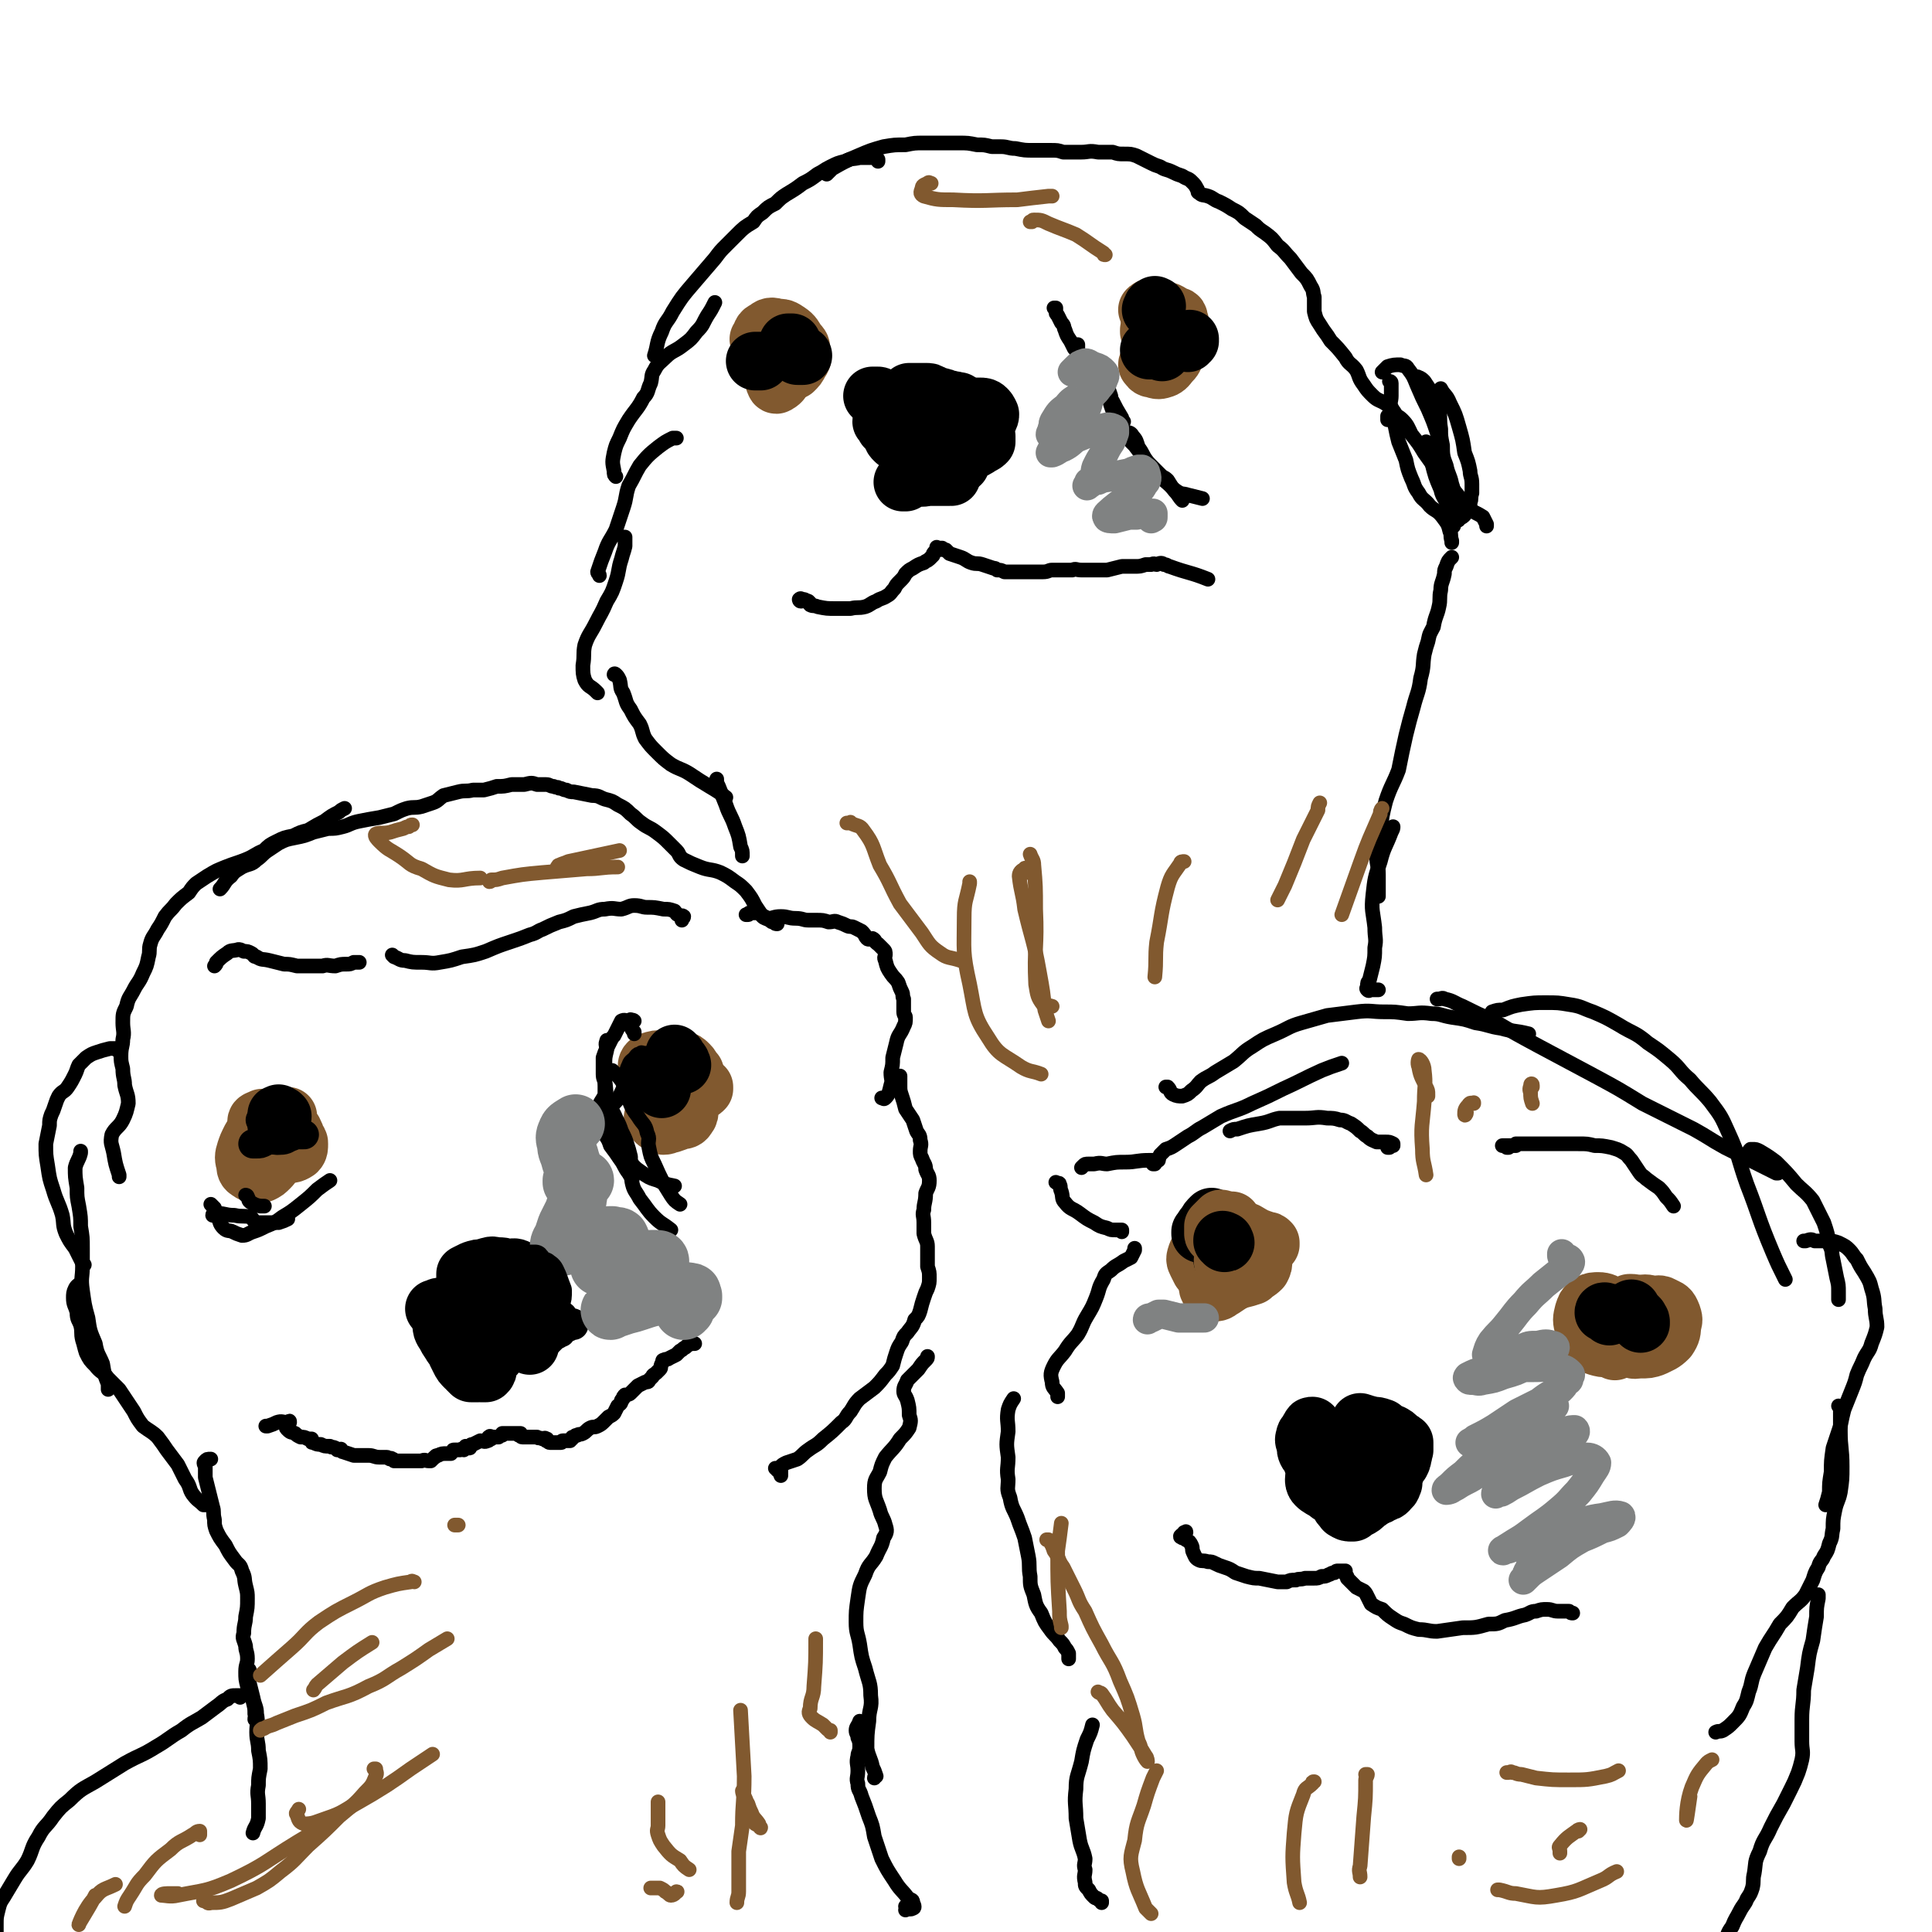 <svg viewBox='0 0 1054 1054' version='1.1' xmlns='http://www.w3.org/2000/svg' xmlns:xlink='http://www.w3.org/1999/xlink'><g fill='none' stroke='#000000' stroke-width='16' stroke-linecap='round' stroke-linejoin='round'><path d='M289,713c0,0 0,0 0,0 0,0 0,0 0,0 0,-1 0,-1 0,-2 0,0 0,0 0,0 0,-2 0,-2 0,-3 -1,-2 -1,-2 -2,-3 0,-2 0,-2 -1,-3 -1,-1 -2,-1 -2,-2 -1,0 0,-1 0,-1 0,-1 1,-1 1,-1 0,-1 0,-1 -1,-2 0,-1 0,-1 0,-2 0,0 1,0 1,-1 1,0 1,0 1,0 -1,-1 -1,-1 -3,-1 -2,0 -2,0 -4,0 -1,0 -1,0 -3,0 -1,0 -1,0 -2,0 -1,0 -1,1 -2,1 -2,1 -2,1 -4,2 -3,1 -3,1 -5,2 -2,1 -2,1 -3,2 -1,1 -1,1 -1,3 0,0 0,0 0,1 -1,1 0,1 0,1 -2,2 -2,1 -4,2 -2,1 -3,1 -4,2 0,1 1,1 1,1 1,1 2,1 2,2 0,1 0,1 0,2 0,1 -1,1 -1,2 0,1 0,1 0,2 0,1 0,1 0,2 0,1 0,1 0,2 0,2 0,2 0,4 1,1 1,1 2,2 2,2 3,1 5,3 2,1 2,1 5,3 2,1 1,1 3,2 2,1 2,1 4,2 2,1 2,1 3,2 2,0 2,0 4,0 1,0 1,0 3,1 2,0 2,-1 4,-1 3,-1 3,-1 5,-2 3,-1 3,-1 6,-3 1,-1 1,-1 2,-2 1,-1 1,-1 2,-2 1,-1 1,-1 3,-2 1,-1 1,-1 2,-1 1,-1 1,-2 3,-3 0,0 1,0 1,0 1,-1 1,-1 1,-1 1,0 1,0 1,0 0,0 1,0 1,0 0,0 0,-1 0,-1 -2,-1 -2,0 -3,-1 -2,-1 -2,-1 -3,-3 -1,0 -1,0 -3,-1 -1,-1 -1,-1 -3,-3 -1,0 -1,0 -3,-1 -1,-1 -1,-1 -2,-2 0,-1 1,-2 0,-2 -2,-2 -3,-1 -5,-2 -2,-1 -2,-1 -3,-2 -3,-1 -3,-1 -5,-2 -2,-2 -2,-2 -3,-3 -2,-1 -2,-2 -3,-3 -2,-1 -2,0 -5,-1 -1,-1 -1,-1 -3,-1 -1,0 -1,0 -1,0 -2,0 -2,0 -4,0 -1,0 -1,0 -2,0 0,0 0,0 -1,0 0,0 0,0 -1,0 -2,1 -2,1 -4,1 -3,1 -4,1 -5,3 -1,1 0,1 0,3 0,2 -1,2 -1,4 -1,1 -1,1 -1,2 0,0 0,0 0,1 0,1 0,1 0,1 0,1 0,1 0,2 -1,1 -1,1 -1,2 -1,1 -1,1 -1,2 0,2 1,2 1,4 1,3 1,3 2,5 0,2 0,2 1,4 1,2 2,1 4,3 '/></g>
<g fill='none' stroke='#000000' stroke-width='32' stroke-linecap='round' stroke-linejoin='round'><path d='M289,734c0,0 0,0 0,0 0,0 0,0 0,0 0,-1 0,-1 0,-2 -1,-1 -1,-1 -2,-2 0,0 0,-1 0,-1 -2,-1 -2,-1 -3,-2 -2,0 -3,0 -5,0 -1,0 -1,0 -2,0 -1,0 -1,0 -1,0 0,0 0,0 0,1 1,1 1,1 1,2 1,1 2,1 3,1 2,0 2,1 3,1 2,0 2,0 3,0 1,0 1,0 2,-1 0,-1 0,-1 0,-3 -1,-2 -1,-2 -2,-3 -3,-2 -3,-2 -7,-4 -3,-2 -3,-1 -7,-2 -2,-1 -2,-1 -5,-1 -1,0 -1,0 -3,1 '/><path d='M275,728c0,0 0,0 0,0 0,0 0,0 0,0 0,0 0,0 0,0 0,0 0,-1 -1,-1 -1,-1 -1,-1 -2,-2 -1,-1 -1,-1 -3,-2 -2,-1 -2,-1 -4,-1 -3,-1 -3,-2 -6,-2 -2,-1 -2,-1 -4,-2 -2,0 -2,0 -5,0 -1,0 -1,0 -2,0 -1,0 -1,0 -2,0 -2,0 -2,0 -3,1 -1,0 -1,0 -1,1 0,0 0,0 0,0 '/><path d='M268,724c0,0 0,0 0,0 0,0 0,0 0,0 0,-1 0,-1 0,-1 0,-1 0,-1 0,-1 -1,-1 -1,-1 -3,-2 -1,-1 -1,-2 -3,-3 -1,-1 -1,-1 -3,-2 -2,0 -2,0 -5,-1 -1,0 -1,0 -2,0 -1,0 -1,-1 -1,-1 -1,0 -1,0 -1,0 -3,0 -3,0 -5,0 -3,0 -3,0 -5,0 -1,0 -2,1 -3,1 0,0 1,0 2,0 1,0 2,-1 2,0 1,1 0,2 0,4 -1,2 -1,2 0,3 0,4 0,4 2,7 1,2 1,2 3,5 1,2 2,2 3,5 1,2 1,2 2,4 1,2 1,2 3,4 0,0 1,0 1,1 1,1 1,1 2,2 2,0 2,0 4,0 0,-1 0,0 1,0 1,0 2,0 3,0 1,-1 1,-1 1,-3 1,-1 0,-1 1,-2 0,-2 0,-2 1,-3 2,-2 2,-1 3,-3 2,-2 2,-2 3,-4 2,-2 2,-2 4,-5 2,-1 2,-1 3,-3 2,-2 1,-2 3,-4 1,-1 1,-1 2,-3 1,-3 1,-3 3,-5 1,-1 1,-1 2,-2 1,-1 1,-1 1,-2 -1,-1 -2,0 -1,0 0,-1 1,-1 2,-1 0,-1 0,-1 0,-1 0,-1 -1,-1 -1,-2 -2,-1 -2,0 -3,-1 -1,-1 -1,-1 -2,-2 -1,0 -1,0 -2,-1 -1,-1 0,-2 0,-3 -1,-2 -1,-2 -2,-3 -1,-2 -1,-2 -1,-3 0,0 0,-1 0,-1 -2,-1 -3,0 -5,0 -3,-1 -3,-1 -5,-1 -3,0 -3,-1 -5,0 -1,0 -1,0 -3,1 -3,0 -3,0 -6,1 -2,1 -2,1 -4,2 0,0 0,0 0,0 0,1 0,1 0,2 '/><path d='M736,782c0,0 0,0 0,0 0,0 0,0 0,0 0,0 0,0 0,0 0,1 0,1 -1,1 0,0 0,0 0,0 1,0 1,0 2,1 2,0 2,1 4,1 2,1 2,0 4,0 3,0 3,0 6,0 4,1 4,1 8,1 0,0 0,0 1,0 1,0 1,0 2,0 1,0 1,1 1,1 0,0 -2,0 -2,0 0,1 1,1 2,1 0,0 1,0 1,0 0,0 -1,1 -1,1 0,0 0,1 0,1 0,1 0,1 -1,2 0,2 -1,2 -1,4 -1,1 0,1 -1,3 0,2 0,2 -1,3 -2,3 -2,3 -4,5 -1,2 -1,2 -2,5 -2,2 -2,2 -3,4 -2,2 -2,2 -5,4 -2,2 -2,2 -4,3 0,0 0,-1 -1,0 -1,1 -1,1 -2,2 -1,0 0,-1 -1,-1 0,0 0,1 0,1 -1,0 -2,0 -3,-1 -1,0 -1,-1 -2,-2 -1,-1 -1,-1 -1,-2 -1,-1 -1,-1 -2,-3 -3,-2 -3,-1 -5,-3 -3,-2 -4,-2 -6,-4 -1,-1 -1,-2 -1,-3 0,-2 1,-2 1,-3 0,-2 -1,-2 -1,-4 -1,-2 -1,-2 -1,-4 -1,-2 -2,-2 -3,-4 -1,-2 0,-3 -1,-5 0,-1 -1,-1 0,-3 0,-1 0,-1 1,-2 1,-2 1,-2 2,-3 0,-1 0,-1 1,-1 '/><path d='M730,792c0,0 0,0 0,0 0,0 0,0 0,0 0,-1 -1,-1 0,-1 0,0 1,0 1,0 1,1 1,2 2,3 0,3 0,3 1,5 1,2 1,2 2,5 2,1 2,1 3,3 1,1 0,1 0,3 0,1 0,1 1,2 1,2 1,2 3,3 1,1 1,1 3,1 2,0 2,0 5,0 1,0 1,0 2,-1 3,-1 4,-1 5,-3 2,-1 1,-2 2,-3 0,-2 0,-2 0,-4 1,-1 1,-1 1,-2 1,-3 1,-3 3,-5 1,-2 1,-2 1,-4 1,-1 0,-1 1,-3 0,-1 0,-1 0,-2 0,-1 0,-1 0,-2 -1,-1 -2,-1 -3,-2 -2,-2 -2,-2 -4,-3 -3,-1 -3,-1 -5,-3 -3,-1 -3,-1 -5,-1 -4,-1 -4,-1 -7,-2 '/><path d='M481,221c0,0 0,0 0,0 0,0 0,0 0,0 0,0 0,0 1,0 0,0 0,0 1,0 0,1 0,1 0,1 0,1 -1,1 -1,2 0,0 -1,-1 -1,0 0,0 1,0 1,1 0,1 0,1 0,2 0,1 -1,1 -1,3 1,1 1,1 2,3 1,1 2,1 2,2 1,2 1,2 2,3 0,1 0,1 1,2 1,1 1,1 2,1 1,1 1,1 3,1 1,1 1,1 3,2 0,0 0,0 1,0 1,0 1,0 1,0 0,-1 -1,-1 0,-2 0,0 0,0 1,-1 1,0 1,0 1,-1 1,-2 1,-2 1,-3 0,-1 0,-1 0,-2 0,-1 0,-1 1,-2 1,-1 2,-1 3,-1 3,-1 3,-1 5,-2 3,0 3,0 5,-1 1,-1 1,-1 2,-2 0,-1 0,-1 0,-1 0,-1 0,-1 0,-2 0,0 1,0 1,0 0,-1 0,-1 0,-2 0,0 0,0 1,0 1,-1 1,-1 3,-1 0,-1 1,-1 1,-2 0,0 -1,0 -1,0 -2,-1 -2,0 -4,-1 -2,0 -2,-1 -4,-1 -1,-1 -2,0 -3,0 -1,0 -1,-1 -1,-1 -1,-1 -1,-1 -2,-1 -1,-1 -1,-1 -3,-1 -2,0 -2,0 -4,0 -2,0 -2,0 -5,0 0,0 0,0 -1,1 '/><path d='M491,219c0,0 0,0 0,0 -2,0 -2,0 -3,0 -3,0 -3,0 -6,-1 -2,0 -2,0 -4,-1 -1,0 -2,-1 -2,-1 0,0 1,0 3,0 1,0 1,1 3,1 1,1 1,1 3,2 3,0 3,-1 5,-1 3,0 3,0 6,0 3,0 3,0 5,0 2,0 2,1 3,1 2,0 2,0 3,1 2,0 2,1 4,1 4,0 4,0 8,0 2,1 2,1 5,1 1,0 1,0 3,0 2,0 2,0 4,0 2,0 3,0 4,0 0,0 0,0 -1,0 0,0 0,0 1,0 0,0 0,0 0,0 1,0 2,0 3,1 1,1 1,1 2,3 0,1 0,1 -1,3 0,1 -1,1 -2,2 0,2 -1,2 -1,3 0,2 1,2 2,4 0,1 0,1 0,3 -1,1 -1,1 -3,2 -3,2 -3,2 -6,3 -1,1 -2,1 -3,2 -1,1 -2,1 -3,2 0,1 0,2 1,3 0,0 0,0 0,0 '/><path d='M519,260c0,0 0,0 0,0 0,0 0,0 0,0 -1,0 -1,-1 -1,0 -2,0 -2,0 -4,0 -4,0 -4,0 -8,0 -4,1 -4,0 -9,1 -2,1 -2,1 -4,2 0,0 -1,0 0,0 0,-1 0,0 1,0 '/></g>
<g fill='none' stroke='#81592F' stroke-width='32' stroke-linecap='round' stroke-linejoin='round'><path d='M158,618c0,0 0,0 0,0 0,0 0,0 0,0 0,-1 0,-1 1,-1 0,-1 0,-1 0,-1 -1,-1 -1,-1 -1,-1 -1,-1 -2,0 -3,0 -2,0 -2,0 -4,1 -2,0 -3,0 -5,1 -1,0 -2,1 -2,2 0,1 1,1 2,2 1,1 1,0 2,1 1,0 0,1 0,1 1,0 1,-1 2,0 1,0 1,0 2,0 1,0 1,0 2,-1 0,0 0,-1 0,-1 0,-1 0,-1 0,-2 0,0 0,0 0,-1 0,0 0,-1 0,-1 -2,-1 -2,-1 -4,-1 -1,-1 -2,0 -3,0 0,1 0,1 0,1 0,1 0,1 0,1 '/><path d='M157,609c0,0 0,0 0,0 0,0 0,0 0,0 -1,0 -1,0 -2,0 -1,0 -1,0 -2,1 -3,1 -3,1 -4,2 -3,2 -3,2 -5,4 -1,2 -2,1 -3,3 -1,2 -1,2 -1,4 1,1 1,1 3,2 1,2 2,1 3,3 1,2 1,2 2,3 0,1 1,1 1,1 3,-1 3,-1 6,-2 4,-1 4,0 7,-2 1,-1 1,-2 1,-4 0,-1 0,-1 -1,-2 -1,-3 -1,-3 -2,-5 -2,-2 -3,-2 -5,-4 -2,-1 -2,-1 -5,-2 -2,-1 -2,-1 -4,-1 -1,0 -2,0 -3,0 -2,1 -3,1 -3,2 0,0 1,1 2,2 0,1 0,1 0,2 0,0 0,0 0,1 '/><path d='M145,610c0,0 0,0 0,0 0,0 0,0 0,0 0,0 0,0 0,0 -2,2 -2,2 -4,5 -2,3 -2,3 -4,6 -2,4 -2,4 -3,7 -1,3 -1,4 0,7 0,2 0,3 2,4 1,1 2,1 3,1 2,0 2,0 4,0 2,-1 2,-1 4,-3 1,-1 2,-2 2,-4 0,-2 0,-2 -1,-5 0,-2 0,-2 0,-5 -1,-2 0,-2 0,-4 -1,-2 -1,-2 -1,-4 0,0 0,-1 0,-1 -1,-1 -1,-1 -2,0 -2,0 -2,-1 -3,0 -1,1 -1,1 -1,2 -1,1 0,1 1,1 '/><path d='M146,617c0,0 0,0 0,0 0,0 0,0 0,0 -1,0 -2,0 -3,0 -1,1 -2,1 -3,3 -2,2 -2,2 -2,5 -1,3 -1,3 -1,6 1,4 2,5 4,7 0,1 0,0 0,-1 '/><path d='M384,593c0,0 0,0 0,0 0,0 0,0 0,0 0,1 0,1 0,1 -1,1 -1,1 -3,2 -1,0 -1,0 -2,0 -2,-1 -2,0 -5,0 -3,0 -3,-2 -6,0 -3,1 -2,2 -4,4 -2,1 -2,1 -3,3 -2,1 -2,1 -3,3 -1,1 -1,1 -1,3 -1,1 -1,1 0,2 2,2 2,2 5,3 2,0 2,-1 4,-1 3,-1 3,-1 5,-2 2,0 3,0 4,-2 1,-1 1,-2 1,-3 -2,-3 -3,-3 -5,-5 -3,-2 -3,-2 -5,-5 -2,-1 -2,-1 -3,-2 -1,-1 -3,-1 -3,-1 0,0 1,0 1,0 '/><path d='M379,585c0,0 0,0 0,0 0,0 0,0 0,0 -1,0 -1,0 -1,0 -3,0 -3,0 -5,0 0,0 0,0 -1,0 0,0 0,0 0,0 -2,1 -2,1 -3,2 -1,1 -1,1 -2,3 0,2 0,2 0,4 0,2 0,2 1,3 1,2 1,2 3,2 1,1 1,0 3,0 2,0 3,0 4,-1 2,-2 1,-3 1,-6 0,-2 0,-2 -1,-5 -1,-3 0,-4 -2,-6 -2,-2 -2,-2 -5,-3 -4,-1 -5,-1 -9,0 -4,0 -4,0 -7,1 -2,1 -2,2 -2,3 1,2 2,1 4,3 '/><path d='M424,198c0,0 0,0 0,0 0,0 0,0 0,0 0,0 0,0 0,0 -1,0 -1,-1 -1,-1 -1,0 -1,0 -1,0 0,1 1,1 1,1 0,2 0,2 0,3 0,2 0,2 0,4 0,2 -1,3 0,4 0,1 1,1 1,0 1,0 1,0 2,-1 0,-1 0,-1 0,-2 0,-3 -1,-3 0,-5 1,-3 2,-3 3,-6 1,-3 1,-3 2,-6 0,-2 1,-3 0,-4 -1,0 -3,0 -5,1 -1,1 0,1 -1,3 0,0 0,0 0,0 '/><path d='M427,191c0,0 0,0 0,0 0,0 0,0 0,0 0,0 0,0 0,0 1,0 1,-1 1,0 -1,1 -1,1 -2,2 -2,2 -3,2 -5,4 -1,2 -1,2 -1,3 0,2 1,2 2,4 1,1 1,1 2,1 2,0 2,0 4,-1 3,-1 3,-1 5,-2 2,-2 2,-2 3,-4 2,-3 2,-3 1,-6 0,-3 0,-3 -2,-5 -2,-3 -2,-4 -5,-6 -3,-2 -3,-2 -6,-2 -3,-1 -4,-1 -6,1 -3,1 -2,2 -4,5 '/><path d='M634,187c0,0 0,0 0,0 0,0 0,0 0,0 0,0 0,0 0,0 0,-1 0,-1 0,-1 -2,-1 -2,-1 -3,-2 0,0 0,-1 0,-1 0,0 1,1 0,1 0,2 -1,1 -1,3 -1,1 -2,1 -2,3 0,2 0,2 0,4 0,1 0,1 0,3 -1,1 -2,1 -2,2 1,1 1,2 3,2 3,1 3,1 6,0 2,-1 2,-2 4,-4 2,-2 1,-2 3,-5 1,-2 2,-2 2,-5 0,-3 0,-3 -2,-5 -1,-2 -2,-2 -4,-3 -1,-1 -1,-1 -3,-2 -1,0 -1,1 -3,2 -3,0 -3,0 -5,1 0,0 0,1 0,1 1,0 2,0 3,0 0,0 1,1 1,1 1,-1 0,-1 1,-2 0,-1 0,-1 1,-3 1,-2 1,-2 1,-4 0,-2 0,-2 -1,-3 -1,-2 -2,-2 -4,-2 -2,0 -2,0 -3,1 '/><path d='M634,188c0,0 0,0 0,0 0,0 0,0 0,0 1,-1 1,-1 1,-1 0,-1 0,-1 1,-2 0,-1 1,-1 1,-2 -1,-1 -1,-2 -2,-3 -1,0 -1,0 -2,0 -1,0 -1,0 -1,0 0,1 1,1 0,2 0,2 -1,2 -1,4 0,2 -1,2 0,4 1,2 1,2 3,2 1,1 2,2 3,2 1,-1 1,-1 2,-2 1,-3 1,-3 3,-6 1,-2 1,-2 1,-6 1,-3 1,-3 0,-6 0,-2 -1,-1 -3,-2 -1,-1 -1,-1 -3,-2 -1,0 -1,0 -2,0 -3,1 -2,1 -5,2 -1,1 -1,0 -2,1 -1,0 -1,1 0,2 0,0 1,0 2,1 1,0 1,0 3,0 1,-1 1,-1 1,-1 1,-1 0,-1 0,-1 0,-1 0,-1 0,-1 0,0 0,-1 0,-1 0,1 -1,1 -1,2 '/><path d='M660,677c0,0 0,0 0,0 0,0 0,0 0,0 -1,-1 -1,0 -2,0 -1,1 -2,1 -3,3 -1,2 -1,2 -2,4 -1,3 -1,3 0,5 1,2 1,2 2,4 2,2 2,1 4,3 2,1 2,2 4,2 2,1 2,0 4,-1 4,-1 4,-1 7,-3 3,-2 3,-1 6,-4 3,-3 4,-3 6,-7 1,-2 1,-3 0,-4 -1,-2 -1,-3 -3,-4 -4,-1 -4,-1 -8,0 -4,0 -3,1 -7,2 -2,1 -2,1 -5,2 0,0 0,0 0,1 '/><path d='M667,683c0,0 0,0 0,0 -1,0 -1,0 -1,0 -2,2 -2,2 -4,4 -1,4 -1,4 -2,8 -1,3 -1,3 -1,6 0,1 0,2 1,3 1,1 1,1 2,1 3,0 3,-1 5,-2 3,-2 3,-2 6,-4 3,-2 3,-2 6,-4 3,-1 3,-1 5,-2 1,-1 2,-1 2,-1 0,0 -1,1 -3,1 -2,1 -2,1 -4,1 -2,1 -2,1 -4,2 0,0 0,0 0,1 '/><path d='M881,726c0,0 0,0 0,0 0,0 0,0 1,0 0,-1 0,-1 1,-1 1,0 2,0 2,-1 0,-1 0,-2 -1,-3 0,-1 0,-1 -1,-1 0,0 -1,0 -1,0 0,0 2,0 2,0 0,1 -1,1 -1,3 0,1 0,2 1,3 1,3 1,3 2,5 1,2 1,3 3,4 3,2 3,1 6,1 4,0 4,0 7,-1 4,-2 5,-2 8,-5 2,-3 2,-4 2,-7 1,-3 1,-3 0,-6 -1,-2 -1,-3 -4,-4 -3,-2 -3,-1 -7,-1 -3,-1 -4,-1 -7,0 -3,1 -3,1 -5,3 -2,2 -1,2 -3,5 '/><path d='M889,711c0,0 0,0 0,0 0,0 0,0 0,0 0,0 0,0 0,0 1,0 1,0 1,0 0,0 0,0 0,0 1,0 1,0 1,1 -1,2 -1,2 -2,4 -2,3 -2,3 -5,6 -2,3 -3,2 -5,5 -1,2 -1,3 -1,5 0,1 1,1 1,2 1,1 1,2 2,3 0,0 0,-2 0,-2 2,-1 2,-1 4,-2 3,-1 4,-1 5,-2 1,-3 1,-4 0,-6 -1,-4 -1,-4 -3,-6 -4,-4 -4,-4 -9,-7 -2,-1 -3,-2 -6,-2 -2,0 -3,0 -5,1 -2,2 -2,2 -3,5 -1,4 -1,4 0,8 0,4 0,4 2,7 2,2 3,3 7,4 4,1 5,0 10,-1 6,-1 6,-2 12,-5 4,-3 6,-3 8,-6 1,-3 -1,-5 -4,-8 -2,-2 -3,-2 -6,-2 -1,0 -1,1 -2,3 '/></g>
<g fill='none' stroke='#000000' stroke-width='8' stroke-linecap='round' stroke-linejoin='round'><path d='M145,778c0,0 0,0 0,0 0,0 0,0 0,0 1,0 1,0 1,0 3,-1 3,-1 5,-2 3,-1 3,0 6,0 1,-1 1,-1 1,0 0,0 0,0 -1,0 -1,1 -1,1 -1,2 0,1 0,1 1,2 2,2 2,1 4,2 1,1 1,1 3,2 2,0 2,0 4,1 1,0 1,0 2,0 0,1 0,1 0,1 0,1 0,1 1,1 2,1 2,1 4,1 2,1 2,1 5,1 1,1 1,0 3,1 0,0 0,0 1,1 1,0 1,0 2,0 0,0 0,-1 0,0 1,0 0,1 1,1 3,1 3,1 6,2 2,0 2,0 5,0 1,0 1,0 3,0 3,0 3,1 6,1 2,0 2,0 4,0 1,0 1,1 2,1 0,0 0,-1 1,0 1,0 1,1 1,1 2,0 3,0 5,0 1,0 1,0 3,0 2,0 2,0 4,0 2,0 2,0 3,0 2,-1 2,0 4,0 1,0 1,0 1,0 1,-1 1,-1 2,-2 1,0 0,-1 2,-1 2,-1 2,-1 5,-1 1,0 1,0 2,0 0,0 0,-1 1,-1 0,-1 0,-1 1,-1 1,0 1,0 3,0 1,-1 1,0 2,0 1,-1 1,-1 1,-2 1,0 2,1 2,1 1,0 0,-1 0,-1 1,-1 1,-1 2,-1 2,-1 2,-1 4,-2 2,0 2,1 4,0 1,0 1,-1 2,-1 0,0 -1,0 -1,0 0,-1 -1,-1 0,-1 0,-1 1,0 2,0 1,0 1,0 3,0 1,-1 1,-1 2,-1 0,0 0,-1 0,-1 1,0 1,0 2,0 2,0 2,0 4,0 2,0 3,0 4,0 0,0 -1,1 -1,1 0,0 0,0 0,0 1,0 1,1 2,1 1,0 1,0 3,0 1,0 1,0 2,0 2,0 2,0 3,0 1,1 1,0 3,1 1,0 1,-1 2,0 1,0 0,0 0,1 0,0 0,0 0,0 1,0 1,1 2,1 2,0 2,0 4,0 1,0 1,0 2,0 1,0 0,-1 1,-1 1,0 1,0 2,0 1,0 1,0 2,0 0,-1 0,-1 1,-1 0,-1 0,-1 1,-1 1,-1 1,-1 2,-1 1,-1 1,0 3,-1 2,-1 2,-2 4,-3 2,-1 2,0 4,-1 2,-1 2,-1 4,-3 1,-1 1,-1 2,-2 2,-1 2,-1 3,-2 1,-2 1,-2 2,-4 1,-1 2,-1 2,-3 1,0 0,-1 1,-1 0,-1 0,-1 1,-2 1,0 2,0 3,-1 1,-1 1,-1 2,-2 1,-1 1,-1 2,-2 2,-1 2,-1 4,-2 1,0 2,0 2,-1 1,-1 1,-1 2,-2 0,-1 1,-1 2,-2 1,-1 1,-1 2,-2 1,-1 0,-1 1,-3 1,-1 0,-2 1,-2 2,-1 2,0 3,-1 2,-1 2,-1 4,-2 1,-1 1,-1 2,-2 2,-1 1,-1 3,-2 1,-1 1,-1 3,-2 1,0 1,0 2,0 '/><path d='M442,329c0,0 0,0 0,0 0,0 0,0 0,0 -1,-1 -1,-1 -1,-1 -2,-1 -3,0 -4,0 -1,0 -1,-1 -1,-1 1,-1 1,0 2,0 1,0 1,0 2,1 1,0 0,0 1,0 1,1 0,1 1,2 2,1 2,0 4,1 5,1 5,1 10,1 4,0 4,0 8,0 4,-1 4,0 8,-1 3,-1 3,-2 6,-3 3,-2 3,-1 6,-3 2,-1 2,-2 4,-4 1,-2 1,-2 3,-4 2,-2 2,-2 3,-4 2,-2 2,-2 4,-3 3,-2 3,-2 6,-3 1,-1 2,-1 3,-2 1,-1 1,-1 2,-2 0,-1 0,-1 1,-2 0,0 1,0 1,-1 0,0 0,0 0,-1 0,0 0,-1 0,0 0,0 1,0 1,0 1,0 1,0 1,0 1,0 1,0 1,0 0,0 0,1 1,1 0,0 1,0 1,0 1,1 1,1 2,2 3,1 3,1 6,2 3,1 3,2 6,3 3,1 3,0 6,1 3,1 3,1 6,2 1,0 1,0 2,1 2,0 2,0 4,1 3,0 3,0 7,0 3,0 3,0 5,0 3,0 3,0 5,0 2,0 2,0 4,0 3,0 3,-1 5,-1 3,0 3,0 6,0 2,0 2,0 5,0 2,-1 2,0 5,0 3,0 3,0 6,0 4,0 4,0 8,0 4,-1 4,-1 8,-2 4,0 4,0 7,0 3,0 3,0 6,-1 1,0 1,0 3,0 2,-1 2,0 3,0 2,-1 3,-1 4,0 2,0 2,1 3,1 11,4 11,3 21,7 '/><path d='M646,836c0,0 0,0 0,0 0,0 0,0 0,0 0,0 0,0 0,0 1,0 1,-1 1,0 0,0 0,0 0,0 -2,1 -2,1 -3,2 0,1 0,0 1,1 1,0 1,0 2,1 2,1 2,1 3,3 1,2 0,2 1,4 1,2 1,3 3,4 2,1 2,0 5,1 2,0 2,0 4,1 2,1 2,1 5,2 3,1 3,1 6,3 3,1 3,1 6,2 4,1 4,1 7,1 5,1 5,1 10,2 2,0 2,0 5,0 2,-1 2,-1 5,-1 2,-1 2,0 5,-1 2,0 2,0 5,0 2,0 2,0 4,-1 2,0 2,0 4,-1 1,0 1,-1 3,-1 1,-1 1,-1 2,-1 2,0 2,0 3,0 1,0 1,0 1,0 0,0 0,0 0,0 0,1 0,1 -1,1 0,0 0,0 0,0 1,0 1,0 1,1 1,1 1,1 1,2 1,1 1,1 3,3 1,1 1,1 2,2 2,1 2,1 4,2 1,1 1,1 2,3 1,2 1,2 2,4 3,2 3,2 6,3 3,3 3,3 6,5 3,2 3,2 6,3 4,2 4,2 8,3 5,0 5,1 10,1 7,-1 7,-1 14,-2 7,0 7,0 14,-2 5,0 5,0 9,-2 6,-1 6,-2 11,-3 3,-1 3,-2 6,-2 3,-1 3,-1 6,-1 3,0 3,1 6,1 3,0 3,0 6,0 1,1 1,1 2,1 '/><path d='M823,626c0,0 0,0 0,0 0,0 0,0 0,0 -1,0 -1,0 -1,0 -1,-1 -2,-1 -2,-1 -1,0 0,0 0,0 2,0 2,0 4,0 2,0 2,0 3,0 0,0 0,-1 0,-1 2,0 2,0 5,0 2,0 2,0 5,0 6,0 6,0 12,0 6,0 6,0 12,0 5,0 5,0 9,1 4,0 4,0 9,1 3,1 4,1 7,3 2,1 2,2 4,4 2,3 2,3 4,6 2,3 2,2 4,4 4,3 4,3 7,5 2,2 2,2 4,5 2,2 2,2 4,5 '/><path d='M757,626c0,0 0,0 0,0 0,0 0,0 0,0 0,0 0,0 0,0 0,0 0,0 1,0 1,-1 1,-1 2,-1 0,0 0,-1 0,-1 -2,-1 -2,-1 -4,-1 -2,0 -2,0 -5,0 -2,-1 -3,-1 -5,-3 -2,-1 -2,-2 -4,-3 -2,-2 -2,-2 -5,-4 -3,-1 -3,-2 -6,-2 -3,-1 -4,-1 -7,-1 -6,-1 -6,0 -12,0 -7,0 -7,0 -14,0 -5,1 -5,2 -11,3 -6,1 -6,1 -12,3 -2,0 -2,0 -4,1 '/><path d='M214,521c0,0 0,0 0,0 0,0 0,0 0,0 0,0 0,0 0,0 0,0 0,0 1,1 3,1 3,2 6,2 4,1 4,1 9,1 5,0 5,1 10,0 6,-1 6,-1 12,-3 7,-1 7,-1 13,-3 7,-3 7,-3 13,-5 6,-2 6,-2 11,-4 4,-1 4,-2 7,-3 4,-2 4,-2 9,-4 4,-1 4,-1 8,-3 4,-1 4,-1 9,-2 4,-1 4,-2 8,-2 5,-1 5,0 9,0 4,-1 4,-2 7,-2 4,0 4,1 7,1 4,0 4,0 9,1 3,0 3,0 6,1 0,0 0,0 0,0 1,1 1,2 2,2 1,1 2,0 3,1 0,1 -1,1 -1,2 '/><path d='M195,525c0,0 0,0 0,0 0,0 0,0 0,0 0,0 1,0 1,0 -1,0 -2,0 -3,0 -2,1 -2,1 -4,1 -3,0 -3,0 -6,1 -4,0 -4,-1 -7,0 -4,0 -4,0 -8,0 -3,0 -3,0 -6,0 -4,-1 -4,-1 -7,-1 -4,-1 -4,-1 -8,-2 -4,-1 -4,0 -7,-2 -2,0 -1,-1 -3,-2 -2,-1 -2,-1 -4,-1 -2,-1 -2,-1 -3,-1 -3,1 -4,0 -6,2 -3,2 -3,2 -6,5 0,1 0,1 -1,2 '/><path d='M575,168c0,0 0,0 0,0 0,0 0,0 0,0 0,0 1,0 1,0 0,1 0,1 0,1 0,2 0,2 1,3 1,2 1,2 2,4 2,2 1,2 2,4 1,3 1,3 3,6 1,2 1,2 2,4 2,2 1,2 3,4 2,2 2,2 4,4 3,3 3,3 5,6 2,2 2,2 4,5 2,5 2,5 5,10 2,4 2,4 5,9 0,1 0,1 1,2 '/><path d='M588,188c0,0 0,0 0,0 0,1 0,1 0,2 0,2 -1,2 0,4 1,3 1,3 3,6 2,3 3,2 6,5 3,3 4,2 7,6 1,2 1,2 2,5 0,2 -1,2 0,5 1,3 1,3 3,7 2,5 3,4 5,9 2,3 2,3 5,6 3,4 3,4 7,9 3,3 3,3 7,7 2,2 2,1 4,3 2,3 2,4 5,6 3,2 3,1 6,2 4,1 4,1 8,2 '/><path d='M610,236c0,0 0,0 0,0 0,0 0,0 1,0 1,-1 1,0 2,0 1,-1 1,-1 2,0 1,0 2,0 3,2 2,2 2,3 3,6 3,4 2,4 5,8 3,5 3,4 7,8 4,4 5,4 8,8 2,2 2,3 4,5 '/><path d='M752,540c0,0 0,0 0,0 0,0 0,0 0,0 -2,0 -2,0 -4,0 -1,0 -1,1 -2,0 -1,-1 0,-1 0,-2 0,-2 0,-2 1,-3 1,-4 1,-4 2,-8 1,-5 1,-5 1,-10 1,-5 0,-5 0,-11 -1,-9 -2,-9 -1,-18 1,-9 1,-9 4,-18 2,-8 3,-8 6,-16 1,-2 1,-2 1,-3 '/><path d='M752,489c0,0 0,0 0,0 0,0 0,0 0,0 0,0 0,0 0,0 0,0 0,0 0,0 0,-1 0,-1 0,-1 0,-2 0,-2 0,-4 0,-4 0,-4 0,-7 0,-5 -1,-5 -1,-10 1,-7 1,-7 2,-13 1,-9 1,-9 3,-17 3,-9 4,-9 7,-17 2,-10 2,-10 4,-19 2,-8 2,-8 4,-15 2,-8 3,-8 4,-16 2,-7 1,-7 2,-13 1,-4 1,-4 2,-7 1,-5 1,-4 3,-8 1,-6 2,-6 3,-11 1,-4 0,-5 1,-9 0,-4 1,-4 2,-9 0,-2 0,-2 1,-4 1,-3 1,-3 3,-5 0,0 0,0 0,0 '/><path d='M792,296c0,0 0,0 0,0 0,0 0,0 0,0 0,-1 0,-1 0,-1 -1,-3 0,-3 -1,-5 -1,-4 -1,-4 -4,-8 -3,-4 -4,-3 -7,-6 -3,-4 -4,-3 -6,-7 -3,-4 -2,-4 -4,-8 -2,-5 -2,-5 -3,-10 -2,-5 -2,-5 -4,-10 -1,-4 -1,-4 -2,-9 -1,-5 -2,-5 -2,-9 -1,-4 0,-4 0,-7 0,-4 0,-4 0,-7 0,-1 -1,-1 -1,-1 '/><path d='M790,280c0,0 0,0 0,0 0,-1 0,-1 1,-1 1,0 1,0 2,0 1,0 1,-1 1,-1 1,0 2,0 2,-1 0,-1 -1,-1 -2,-2 -1,-2 0,-3 -1,-5 0,-3 0,-3 -1,-6 -1,-5 -2,-5 -3,-10 -2,-5 -2,-6 -2,-11 -1,-5 -1,-5 -1,-9 -1,-6 0,-6 -1,-11 -2,-5 -2,-5 -4,-9 -2,-3 -2,-3 -4,-6 -1,-1 -2,-2 -3,-2 -1,-1 -1,0 -2,0 '/><path d='M793,275c0,0 0,0 0,0 1,0 1,0 1,0 1,0 1,0 1,0 0,0 -1,0 -1,0 -2,-2 -2,-2 -2,-4 -2,-4 -2,-4 -4,-8 -2,-6 -2,-6 -3,-12 -1,-7 1,-8 -1,-15 -2,-6 -2,-6 -5,-13 -3,-6 -3,-6 -6,-13 -2,-5 -2,-5 -5,-9 -1,-2 -2,-1 -4,-2 -3,0 -4,0 -7,1 -1,1 -1,1 -3,3 '/><path d='M792,287c0,0 0,0 0,0 0,0 0,0 1,0 0,-1 0,-1 0,-1 1,-1 1,-1 2,-2 0,0 1,0 1,-1 2,-1 2,-1 3,-2 1,-1 1,-2 2,-3 1,-2 1,-2 1,-4 1,-2 0,-2 1,-5 0,-2 0,-2 0,-5 0,-4 -1,-4 -1,-7 -1,-5 -1,-5 -3,-10 -1,-7 -1,-7 -3,-14 -2,-7 -2,-7 -5,-13 -2,-5 -3,-4 -5,-8 0,0 0,0 0,0 '/><path d='M811,287c0,0 0,0 0,0 0,0 0,0 0,0 0,-1 0,-1 0,-1 -1,-2 -1,-2 -2,-4 -3,-2 -4,-2 -7,-4 -3,-3 -3,-3 -6,-7 -4,-5 -4,-5 -9,-10 -5,-7 -5,-7 -10,-14 -3,-5 -3,-5 -7,-10 -2,-4 -2,-5 -5,-8 -2,-2 -3,-2 -5,-3 -1,0 -2,0 -3,1 0,1 0,1 0,2 '/><path d='M790,284c0,0 0,0 0,0 0,-1 0,-1 0,-2 0,-2 1,-2 0,-5 -1,-5 -3,-5 -4,-10 -3,-7 -3,-7 -5,-15 -2,-6 -1,-6 -3,-11 '/><path d='M761,227c0,0 0,0 0,0 0,0 0,0 0,0 0,-2 0,-2 -1,-3 -1,-2 -1,-2 -3,-3 -4,-3 -5,-2 -8,-5 -3,-3 -3,-3 -5,-6 -3,-4 -2,-4 -4,-8 -3,-4 -4,-3 -6,-7 -4,-5 -4,-5 -8,-9 -3,-5 -3,-4 -6,-9 -2,-3 -2,-3 -3,-7 0,-4 0,-4 0,-8 -1,-3 0,-3 -2,-6 -2,-4 -2,-4 -5,-7 -3,-4 -3,-4 -6,-8 -4,-4 -3,-4 -7,-7 -3,-4 -3,-4 -7,-7 -3,-2 -3,-2 -5,-4 -3,-2 -3,-2 -6,-4 -3,-3 -3,-3 -7,-5 -3,-2 -3,-2 -7,-4 -3,-1 -3,-2 -6,-3 -3,-1 -3,0 -5,-2 -1,0 0,-1 -1,-2 -1,-2 -1,-2 -3,-4 -2,-2 -2,-1 -5,-3 -3,-1 -3,-1 -5,-2 -4,-2 -4,-1 -7,-3 -3,-1 -3,-1 -5,-2 -2,-1 -2,-1 -4,-2 -2,-1 -2,-1 -4,-2 -3,-1 -3,-1 -7,-1 -3,0 -3,0 -6,-1 -4,0 -4,0 -8,0 -5,-1 -5,0 -9,0 -5,0 -5,0 -10,0 -3,-1 -3,-1 -7,-1 -1,0 -1,0 -3,0 -3,0 -3,0 -6,0 -5,0 -5,0 -10,-1 -4,0 -4,-1 -8,-1 -3,0 -3,0 -5,0 -4,-1 -4,-1 -8,-1 -5,-1 -5,-1 -10,-1 -5,0 -5,0 -10,0 -5,0 -5,0 -9,0 -5,0 -5,0 -10,1 -6,0 -6,0 -12,1 -7,2 -7,2 -14,5 -7,3 -7,3 -14,7 -1,1 -1,1 -3,3 '/><path d='M479,88c0,0 0,0 0,0 0,0 0,0 0,0 0,-1 0,-1 0,-1 -1,-1 -1,-1 -2,-1 -4,0 -4,0 -8,0 -4,1 -4,0 -8,2 -4,1 -4,1 -8,3 -4,2 -3,2 -7,4 -4,3 -4,3 -8,5 -4,3 -4,3 -9,6 -3,2 -3,2 -6,5 -4,2 -4,2 -7,5 -3,2 -3,2 -5,5 -5,3 -5,3 -9,7 -3,3 -3,3 -6,6 -3,3 -3,3 -6,7 -6,7 -6,7 -12,14 -6,7 -6,7 -11,15 -3,6 -4,5 -6,11 -3,6 -2,7 -4,13 '/><path d='M390,165c0,0 0,0 0,0 0,0 0,0 0,0 -2,4 -2,4 -4,7 -3,5 -2,5 -6,9 -3,4 -3,4 -7,7 -5,4 -6,3 -10,7 -3,3 -4,3 -6,7 -2,3 -1,3 -2,7 -2,4 -1,5 -4,8 -3,6 -4,6 -8,12 -3,5 -3,5 -5,10 -2,4 -2,4 -3,8 -1,5 -1,5 0,10 0,2 0,2 1,3 '/><path d='M369,239c0,0 0,0 0,0 0,0 0,0 0,0 -1,0 -1,0 -2,0 -4,2 -4,2 -8,5 -5,4 -6,5 -10,10 -3,5 -3,6 -6,11 -2,6 -1,6 -3,12 -2,6 -2,6 -4,12 -3,6 -4,6 -6,12 -2,5 -2,5 -4,11 0,1 1,1 1,2 '/><path d='M340,293c0,0 0,0 0,0 0,0 0,0 0,0 1,0 1,0 1,0 0,2 0,2 0,5 -1,4 -1,3 -2,7 -2,6 -1,6 -3,12 -2,6 -2,6 -5,11 -3,7 -3,6 -6,12 -3,6 -4,6 -6,12 -1,5 0,5 -1,11 0,4 0,5 1,8 2,4 3,3 6,6 0,0 0,0 1,1 '/><path d='M335,368c0,0 0,0 0,0 0,0 0,0 0,0 0,0 0,-1 1,0 1,1 1,1 2,3 1,4 0,4 2,7 2,5 1,5 4,9 2,4 2,4 5,8 2,4 1,4 3,8 3,4 3,4 6,7 4,4 4,4 8,7 5,3 5,2 10,5 6,4 6,4 11,7 5,3 5,3 9,6 '/><path d='M391,425c0,0 0,0 0,0 0,0 0,0 0,0 0,2 0,2 1,4 2,5 2,5 4,10 2,6 3,6 5,12 2,5 2,5 3,11 1,2 1,2 1,5 '/><path d='M407,499c0,0 0,0 0,0 0,0 0,0 0,0 1,0 1,0 1,0 1,0 0,-1 1,-1 0,0 0,0 1,0 1,0 1,0 2,0 2,0 2,0 3,1 2,1 2,1 4,2 3,0 3,-1 7,-1 4,0 4,1 8,1 4,0 4,1 7,1 2,0 2,0 4,0 4,0 4,0 7,1 3,0 3,-1 5,0 3,1 3,1 5,2 2,1 2,0 4,1 2,1 2,1 4,2 1,1 1,1 1,1 1,1 1,2 2,3 1,1 2,0 3,0 2,1 1,2 3,3 2,2 2,2 3,3 1,1 1,1 1,3 0,1 -1,1 0,3 1,4 1,4 3,7 2,3 2,2 4,5 1,3 1,3 2,5 1,2 0,2 1,4 0,2 0,2 0,3 0,2 0,2 0,4 0,2 1,2 1,3 0,3 0,3 -1,5 -2,5 -3,4 -4,9 -1,4 -1,4 -2,8 0,4 0,4 -1,8 0,4 1,4 0,7 -1,4 -1,5 -3,7 -1,1 -1,0 -2,0 '/><path d='M424,504c0,0 0,0 0,0 0,0 0,0 0,0 0,0 0,0 0,0 -1,0 -1,0 -2,-1 -1,0 -1,0 -2,-1 -2,-1 -3,-1 -4,-2 -2,-3 -2,-3 -4,-6 -2,-4 -2,-4 -5,-8 -3,-3 -3,-3 -6,-5 -4,-3 -4,-3 -8,-5 -5,-2 -6,-1 -11,-3 -5,-2 -5,-2 -9,-4 -3,-2 -2,-3 -4,-5 -2,-2 -2,-2 -4,-4 -3,-3 -3,-3 -7,-6 -4,-3 -4,-2 -8,-5 -3,-2 -3,-3 -6,-5 -3,-3 -3,-3 -7,-5 -3,-2 -3,-2 -7,-3 -3,-1 -3,-2 -7,-2 -5,-1 -5,-1 -10,-2 -2,0 -2,0 -4,-1 -2,0 -2,-1 -4,-1 -1,-1 -1,0 -3,-1 -2,0 -2,-1 -4,-1 -3,0 -3,0 -5,0 -3,-1 -3,-1 -7,0 -3,0 -3,0 -7,0 -4,1 -4,1 -8,1 -3,1 -3,1 -7,2 -3,0 -3,0 -6,0 -4,1 -4,0 -8,1 -4,1 -4,1 -8,2 -3,2 -3,3 -6,4 -3,1 -3,1 -6,2 -4,1 -4,0 -8,1 -3,1 -3,1 -7,3 -4,1 -4,1 -8,2 -6,1 -6,1 -11,2 -5,1 -5,2 -9,3 -4,1 -4,1 -8,1 -4,1 -4,1 -8,2 -5,2 -5,2 -10,3 -5,1 -5,1 -9,3 -3,2 -3,2 -6,4 -3,2 -3,3 -6,5 -3,3 -4,2 -8,4 -3,2 -4,2 -6,5 -4,3 -3,4 -6,7 '/><path d='M188,441c0,0 0,0 0,0 0,0 0,0 0,0 0,0 0,0 0,0 -2,1 -2,1 -3,2 -4,2 -4,2 -8,5 -4,2 -4,2 -9,5 -4,1 -4,1 -8,3 -5,1 -5,1 -9,3 -4,2 -4,2 -7,5 -5,2 -5,3 -10,5 -5,2 -6,2 -11,4 -5,2 -5,2 -10,5 -3,2 -3,2 -6,4 -2,2 -2,2 -4,5 -4,3 -4,3 -7,6 -3,4 -3,3 -6,7 -2,4 -2,4 -4,7 -2,4 -3,4 -4,8 -1,3 0,4 -1,7 -1,5 -1,5 -3,9 -2,5 -3,5 -5,9 -2,4 -3,4 -4,9 -2,4 -2,4 -2,9 0,4 1,5 0,9 0,4 -1,4 -1,9 0,3 0,3 1,7 0,5 1,5 1,9 1,5 2,5 2,10 -1,4 -1,5 -3,9 -2,4 -4,4 -6,8 -1,5 0,5 1,10 1,6 1,6 3,12 0,1 0,1 0,1 '/><path d='M64,573c0,0 0,0 0,0 0,0 0,0 0,0 0,0 1,-1 0,-1 -2,0 -2,0 -4,0 -4,1 -4,1 -7,2 -3,1 -3,1 -6,3 -2,2 -2,2 -4,4 -1,2 -1,3 -2,5 -2,4 -2,4 -4,7 -2,3 -3,2 -5,5 -1,2 -1,2 -2,5 -1,3 -1,3 -2,5 -1,3 -1,3 -1,6 -1,5 -1,5 -2,10 0,6 0,6 1,12 1,7 1,7 3,13 2,7 3,7 5,14 1,5 0,5 2,10 2,4 2,4 5,8 2,4 2,4 4,8 0,0 0,0 1,1 '/><path d='M44,628c0,0 0,0 0,0 0,1 0,1 0,1 -1,4 -2,4 -3,8 0,5 0,5 1,11 0,5 0,5 1,10 1,6 1,6 1,11 1,6 1,6 1,12 0,5 0,5 0,10 0,6 -1,6 0,13 1,7 1,8 3,15 1,7 1,7 4,14 1,6 2,6 4,11 1,6 1,6 3,11 0,2 0,2 0,3 '/><path d='M44,700c0,0 0,0 0,0 -1,1 -2,1 -3,3 -1,2 -1,3 -1,5 0,4 1,4 2,8 0,4 1,4 2,7 1,4 0,4 1,8 1,3 1,4 2,7 2,4 2,4 5,7 3,4 4,3 7,7 3,3 3,3 6,6 2,3 2,3 4,6 2,3 2,3 4,6 2,4 2,4 5,8 4,3 5,3 8,6 3,4 3,4 5,7 3,4 3,4 6,8 2,4 2,4 4,8 3,4 2,5 4,8 3,4 3,3 6,6 0,0 0,0 1,0 '/><path d='M115,796c0,0 0,0 0,0 0,0 0,0 0,0 0,0 0,0 0,0 -2,0 -2,0 -3,1 -1,1 -1,1 0,3 0,3 0,3 0,6 1,4 1,4 2,8 1,4 1,4 2,8 1,3 0,3 1,7 0,3 0,3 1,6 2,4 2,4 5,8 2,4 2,4 5,8 2,3 3,2 4,6 2,4 1,4 2,8 1,4 1,4 1,7 0,5 0,5 -1,10 0,4 -1,4 -1,9 -1,3 0,3 1,7 0,3 1,3 1,7 0,3 -1,3 -1,7 0,4 0,4 1,8 1,4 2,4 3,8 1,4 1,4 1,7 1,1 0,1 0,3 '/><path d='M136,911c0,0 0,0 0,0 0,0 0,0 0,0 0,0 0,0 0,0 0,1 0,1 0,2 -1,2 -1,3 0,5 1,4 1,4 2,8 1,5 2,5 2,9 1,5 0,5 0,10 0,5 1,5 1,10 1,5 1,5 1,10 -1,5 -1,5 -1,9 -1,5 0,5 0,10 0,4 0,4 0,8 -1,5 -2,4 -3,8 '/><path d='M131,926c0,0 0,0 0,0 0,0 0,0 0,0 0,0 0,-1 0,-1 -1,0 -1,0 -2,0 -3,0 -3,0 -5,2 -3,1 -3,2 -6,4 -4,3 -4,3 -8,6 -5,3 -6,3 -11,7 -7,4 -7,5 -14,9 -8,5 -8,4 -17,9 -8,5 -8,5 -16,10 -7,4 -8,4 -14,10 -5,4 -5,4 -9,9 -4,6 -5,5 -8,11 -4,6 -3,7 -6,13 -3,5 -4,5 -7,10 -3,5 -3,5 -6,10 -2,3 -2,3 -3,7 -1,4 -1,4 -1,8 0,3 0,3 0,6 1,5 1,5 1,10 '/><path d='M494,1040c0,0 0,0 0,0 0,0 0,0 0,0 1,0 1,-1 2,0 1,0 1,0 1,1 -1,0 -2,0 -3,1 0,0 0,0 0,0 2,-1 3,0 4,-1 1,0 1,-1 0,-3 0,-2 -1,-1 -3,-3 -3,-4 -4,-4 -7,-9 -4,-6 -4,-6 -7,-12 -2,-6 -2,-6 -4,-12 -1,-6 -1,-6 -3,-11 -2,-6 -2,-6 -4,-11 -1,-4 -2,-3 -2,-7 -1,-3 0,-3 0,-7 0,-4 -1,-4 0,-8 0,-2 1,-2 1,-5 0,-2 0,-3 -1,-5 0,-2 -1,-2 -1,-4 0,-2 1,-2 2,-5 '/><path d='M477,970c0,0 0,0 0,0 0,-1 1,-1 1,-1 -1,-3 -1,-3 -2,-5 -1,-5 -2,-5 -3,-10 0,-7 0,-8 1,-15 0,-7 2,-7 1,-14 0,-7 -1,-7 -3,-15 -2,-6 -2,-6 -3,-13 -1,-6 -2,-6 -2,-12 0,-6 0,-6 1,-13 1,-7 1,-7 4,-13 2,-6 3,-5 6,-10 2,-5 3,-5 4,-10 2,-3 2,-4 1,-7 -1,-4 -2,-4 -3,-8 -2,-6 -3,-6 -3,-12 0,-5 1,-5 3,-9 1,-4 1,-4 3,-8 4,-5 5,-5 8,-10 3,-3 3,-3 5,-6 1,-4 1,-4 0,-7 0,-4 0,-4 -1,-8 -1,-3 -2,-3 -2,-5 0,-3 1,-3 2,-6 3,-3 3,-3 6,-6 2,-3 2,-3 4,-5 1,-1 1,-1 1,-2 '/><path d='M423,801c0,0 0,0 0,0 0,0 0,0 0,0 0,0 1,0 1,1 1,0 1,0 1,1 1,1 1,2 1,2 0,0 0,-1 0,-2 0,-1 0,-1 0,-1 0,-1 0,-1 0,-2 1,-1 1,-1 3,-2 3,-1 3,-1 6,-2 3,-2 3,-3 6,-5 4,-3 4,-2 8,-6 5,-4 5,-4 10,-9 3,-2 2,-3 5,-6 2,-3 2,-4 5,-7 4,-3 4,-3 8,-6 3,-3 3,-3 6,-7 2,-2 2,-2 4,-5 1,-4 1,-4 2,-7 1,-3 1,-3 3,-6 1,-3 1,-3 3,-5 2,-3 3,-3 4,-7 2,-2 2,-2 3,-5 1,-4 1,-4 2,-7 1,-3 1,-3 2,-5 1,-3 1,-3 1,-6 0,-3 0,-3 -1,-6 0,-3 0,-3 0,-6 0,-2 0,-2 0,-5 0,-3 -1,-3 -2,-7 0,-3 0,-3 0,-6 0,-4 -1,-4 0,-7 0,-4 1,-4 1,-9 1,-3 2,-3 2,-7 0,-3 -1,-3 -2,-6 0,-3 -1,-3 -2,-6 -1,-2 -1,-2 -1,-4 0,-3 1,-3 0,-6 0,-3 -1,-3 -2,-5 -1,-3 -1,-3 -2,-6 -2,-3 -2,-3 -4,-6 -1,-4 -1,-4 -2,-7 -1,-3 -1,-3 -1,-6 0,-2 0,-2 0,-4 0,0 0,0 0,-1 '/><path d='M346,564c0,0 0,0 0,0 0,0 0,0 0,0 0,-1 0,-1 0,-1 -1,-1 -1,-1 -2,-3 0,-1 1,-1 1,-2 0,-1 1,-1 1,-1 -1,-1 -1,0 -1,0 -1,-1 -1,-1 -2,0 -2,0 -2,-1 -4,0 -1,2 -1,2 -2,4 -1,2 -1,2 -2,4 -1,1 -1,1 -2,3 -1,2 -1,2 -2,4 -1,2 -1,2 -2,5 0,2 0,2 0,5 0,2 0,2 0,4 0,3 1,3 1,5 0,3 0,3 0,6 -1,3 -2,3 -3,6 0,2 0,2 0,5 0,3 0,3 1,6 0,3 1,2 2,5 2,3 2,3 3,6 3,4 3,4 5,7 3,4 2,4 5,8 1,2 1,1 2,3 '/><path d='M353,581c0,0 0,0 0,0 0,-1 0,-1 0,-2 0,-1 0,-1 -1,-3 0,0 1,-1 0,-1 0,-1 0,0 -1,0 -1,-1 -1,-1 -2,0 -1,0 -1,0 -2,1 -2,3 -3,2 -4,5 -2,4 -1,5 -2,9 -1,4 -1,4 -3,8 -2,4 -4,4 -6,8 -1,2 0,3 1,6 1,3 1,3 3,7 1,3 1,3 3,6 2,5 2,5 5,9 3,4 4,4 8,7 3,2 4,2 7,3 4,2 4,2 9,3 0,0 0,0 0,0 '/><path d='M332,568c0,0 0,0 0,0 0,0 0,0 0,0 0,0 0,0 0,0 -1,0 -1,-1 -1,0 -1,2 0,2 0,5 -1,4 -1,4 -1,8 0,4 0,4 0,9 1,6 0,6 2,11 1,5 2,4 4,9 2,4 2,4 3,7 2,4 2,4 3,7 1,3 1,3 2,7 0,4 0,4 1,8 0,3 -1,3 0,7 1,4 2,4 4,8 4,5 4,6 8,10 4,4 4,3 9,7 '/><path d='M333,584c0,0 0,0 0,0 0,0 0,0 0,0 0,0 0,0 0,0 0,0 0,0 0,0 0,0 0,0 1,0 1,1 1,1 2,2 2,2 2,2 4,5 2,4 1,5 3,9 2,5 2,5 5,9 3,5 4,4 5,9 2,4 0,4 1,8 1,5 1,5 3,9 4,9 4,9 9,17 2,3 2,3 5,5 '/><path d='M118,661c0,0 0,0 0,0 0,0 0,0 0,0 0,0 0,0 0,0 -1,1 -2,1 -2,2 1,0 1,-1 3,-1 4,0 4,1 9,1 4,1 5,0 9,1 1,1 1,2 3,3 1,0 1,0 3,0 5,0 5,0 9,0 3,-1 3,-1 5,-2 '/><path d='M115,657c0,0 0,0 0,0 0,0 0,0 0,0 1,1 1,1 2,2 1,3 0,3 2,5 1,3 1,4 3,6 2,2 3,1 5,2 2,1 2,1 5,2 3,0 3,-1 6,-2 3,-1 3,-1 7,-3 5,-2 5,-2 9,-5 5,-3 5,-3 10,-7 5,-4 5,-4 9,-8 4,-3 4,-3 7,-5 '/><path d='M134,652c0,0 0,0 0,0 0,0 0,0 0,0 0,0 0,0 0,0 0,0 1,0 1,1 1,1 0,2 2,3 3,2 5,2 7,2 1,0 -1,0 -2,0 '/><path d='M601,1038c0,0 0,0 0,0 0,0 0,0 0,-1 -1,0 -1,0 -2,-1 -1,-1 -1,0 -2,-1 -2,-2 -2,-2 -3,-4 -2,-2 -2,-2 -2,-4 -1,-4 0,-4 0,-7 -1,-3 0,-3 0,-6 -1,-5 -2,-5 -3,-10 -1,-6 -1,-6 -2,-12 0,-8 -1,-8 0,-16 0,-7 1,-7 3,-15 1,-6 1,-6 3,-12 2,-4 2,-4 3,-8 '/><path d='M583,905c0,0 0,0 0,0 0,0 0,0 0,0 0,-1 0,-1 0,-1 0,0 0,0 0,-1 0,0 0,0 0,0 0,-1 0,-1 0,-1 -1,-2 -1,-2 -2,-3 -1,-2 -1,-2 -3,-4 -2,-3 -3,-3 -5,-6 -3,-4 -3,-4 -5,-9 -3,-4 -3,-5 -4,-10 -2,-5 -2,-5 -2,-10 -1,-5 0,-6 -1,-11 -1,-5 -1,-5 -2,-10 -2,-6 -2,-5 -4,-11 -2,-5 -3,-5 -4,-11 -2,-5 -1,-5 -1,-10 -1,-6 0,-6 0,-12 -1,-7 -1,-7 0,-14 0,-6 -1,-6 0,-12 1,-3 1,-3 3,-6 '/><path d='M577,762c0,0 0,0 0,0 0,0 0,0 0,0 0,-1 0,-1 0,-2 -2,-3 -3,-3 -3,-6 -1,-4 -1,-5 1,-9 2,-4 3,-4 6,-8 3,-5 4,-5 7,-9 3,-5 2,-5 5,-10 3,-5 3,-5 5,-10 2,-5 1,-5 4,-10 1,-3 1,-3 4,-5 3,-3 3,-2 7,-5 2,-1 2,-1 4,-2 1,-2 1,-2 2,-4 0,0 0,0 0,-1 '/><path d='M612,672c0,0 0,0 0,0 0,0 0,0 0,-1 0,0 -1,0 -1,0 0,0 0,0 0,0 -1,0 -1,0 -2,0 -3,0 -3,0 -5,-1 -4,-1 -4,-1 -7,-3 -4,-2 -4,-2 -8,-5 -4,-3 -5,-2 -8,-6 -2,-2 -1,-3 -2,-6 -1,-2 0,-2 -1,-4 0,-1 -1,0 -2,-1 '/><path d='M590,637c0,0 0,0 0,0 0,0 0,0 0,0 1,-1 1,-1 1,-1 1,-1 1,-1 3,-1 1,0 1,0 3,0 4,-1 4,0 7,0 5,-1 5,-1 10,-1 6,0 6,-1 13,-1 2,0 2,0 5,0 '/><path d='M629,635c0,0 0,0 0,0 0,0 0,0 0,0 0,0 0,0 1,0 0,0 0,0 0,-1 2,-2 2,-2 3,-4 1,-1 1,-1 3,-3 3,-1 3,-1 6,-3 3,-2 3,-2 6,-4 4,-2 4,-3 8,-5 5,-3 5,-3 10,-6 9,-4 9,-3 17,-7 9,-4 9,-4 17,-8 11,-5 10,-5 21,-10 5,-2 5,-2 11,-4 '/><path d='M636,593c0,0 0,0 0,0 0,0 0,0 0,0 0,0 1,0 1,0 2,2 1,3 3,4 2,1 3,1 5,1 3,-1 3,-1 5,-3 3,-2 3,-3 5,-5 4,-3 4,-2 8,-5 5,-3 5,-3 10,-6 5,-4 5,-5 10,-8 6,-4 6,-4 13,-7 7,-3 7,-4 14,-6 7,-2 7,-2 14,-4 8,-1 8,-1 16,-2 8,-1 8,0 15,0 6,0 6,0 13,1 6,0 6,-1 13,0 5,0 5,1 11,2 7,1 7,1 13,3 7,1 7,2 14,3 7,2 7,1 15,3 '/><path d='M784,545c0,0 0,0 0,0 0,0 0,0 0,0 1,0 1,0 1,0 1,0 2,-1 3,0 5,1 5,2 10,4 8,4 8,4 17,8 12,7 12,7 25,14 15,8 15,8 30,16 13,7 13,7 26,15 14,7 14,7 28,14 9,5 8,5 17,10 14,7 14,7 28,14 0,0 0,0 1,0 '/><path d='M814,553c0,0 0,0 0,0 0,0 0,0 0,0 0,0 0,-1 0,-1 3,-1 3,-1 6,-1 5,-2 5,-2 10,-3 7,-1 7,-1 13,-1 7,0 7,0 13,1 7,1 7,2 13,4 7,3 7,3 14,7 8,5 9,4 16,10 6,4 6,4 12,9 6,5 5,6 11,11 5,6 6,6 11,12 6,8 6,8 10,17 6,13 5,14 10,28 7,18 6,18 14,37 3,7 3,7 7,15 '/><path d='M954,629c0,0 0,0 0,0 0,0 0,0 0,0 0,-1 0,-1 1,-2 0,0 1,0 1,0 2,0 2,0 4,1 5,3 5,3 9,6 6,6 6,6 11,12 4,4 5,4 9,9 3,6 3,6 6,12 2,6 2,6 3,12 2,4 1,4 2,8 1,5 1,5 2,10 1,4 1,4 1,8 0,2 0,2 0,4 '/><path d='M984,677c0,0 0,0 0,0 0,0 0,0 0,0 0,0 0,0 0,0 1,0 1,0 1,0 3,-1 3,-1 5,0 4,0 4,0 7,0 3,0 3,0 6,1 4,2 4,2 6,4 2,2 2,3 4,5 2,4 2,4 4,7 3,5 3,5 4,9 2,6 1,6 2,11 0,5 1,5 1,10 -1,4 -1,4 -3,9 -1,4 -2,4 -4,8 -2,5 -2,4 -4,9 -1,4 -1,4 -3,9 -2,5 -2,5 -4,10 -1,4 -1,4 -2,9 -2,6 -2,6 -4,12 -1,7 -1,7 -1,13 -1,6 -1,6 -1,11 -1,4 -1,4 -2,7 '/><path d='M1003,767c0,0 0,0 0,0 0,0 0,0 0,0 1,1 1,1 1,2 0,6 0,6 0,12 0,9 1,9 1,19 0,7 0,7 -1,14 -1,5 -2,5 -3,10 -1,5 -1,5 -1,10 -1,4 0,4 -2,8 -1,4 -1,4 -3,7 -1,3 -2,2 -3,6 -2,3 -2,4 -3,7 -2,4 -2,4 -4,8 -3,4 -3,3 -7,7 -3,5 -3,5 -7,9 -4,7 -4,6 -8,13 -3,7 -3,7 -6,14 -2,5 -1,5 -3,10 -1,4 -1,5 -3,8 -2,5 -2,5 -6,9 -2,2 -2,2 -5,4 -2,1 -2,0 -4,1 '/><path d='M992,870c0,0 0,0 0,0 0,0 0,0 0,0 0,1 0,1 0,2 -1,5 -1,5 -1,10 -1,6 -1,6 -2,13 -2,7 -2,7 -3,15 -1,6 -1,6 -2,12 0,8 -1,8 -1,16 0,6 0,6 0,12 0,5 1,5 0,10 -1,4 -1,4 -2,7 -2,5 -2,5 -4,9 -2,4 -2,4 -4,8 -4,7 -4,7 -7,13 -3,7 -4,6 -6,13 -3,6 -2,6 -3,12 -1,4 0,4 -1,8 -1,3 -1,3 -3,6 -1,3 -2,3 -4,7 -2,4 -2,3 -4,8 -3,4 -2,4 -4,8 0,1 0,1 -1,2 '/></g>
<g fill='none' stroke='#808282' stroke-width='32' stroke-linecap='round' stroke-linejoin='round'><path d='M373,715c0,0 0,0 0,0 0,-1 -1,-1 0,-1 0,0 0,0 1,0 1,-2 0,-2 1,-4 0,0 1,0 1,-1 1,0 1,0 2,-1 0,-1 0,-1 0,-1 -1,-1 0,-2 -1,-2 -4,-1 -4,0 -8,0 -5,1 -5,1 -10,2 -5,1 -5,1 -11,3 -3,1 -3,1 -7,2 -3,1 -3,1 -6,2 -1,0 -3,1 -2,1 1,-1 2,-1 5,-3 4,-3 4,-2 8,-5 4,-3 3,-3 6,-7 3,-2 3,-2 5,-5 2,-2 1,-2 2,-5 1,-1 1,-1 1,-2 0,-1 -1,-1 -2,-1 -1,0 -2,0 -3,0 -3,0 -3,1 -6,1 -5,1 -5,0 -10,1 -3,0 -3,0 -7,1 -2,0 -3,1 -5,1 0,0 1,0 1,0 1,-1 1,-1 3,-2 2,-1 2,-1 4,-3 1,-2 1,-2 2,-3 1,-2 2,-2 2,-4 0,-2 0,-2 -1,-4 -1,-1 -2,0 -4,-1 -3,0 -3,0 -6,1 -4,0 -4,1 -7,2 -3,1 -3,1 -6,1 -4,1 -4,1 -8,2 -1,0 -2,0 -2,0 0,-2 1,-3 2,-5 1,-3 1,-3 2,-6 2,-4 2,-4 4,-8 1,-4 2,-4 2,-7 1,-4 0,-4 1,-7 1,-2 1,-2 2,-3 0,0 1,-1 1,0 -1,0 -1,0 -2,1 -1,0 -1,0 -3,0 -1,0 -1,0 -2,0 0,0 0,-1 0,-1 1,-2 2,-2 1,-3 0,-5 -1,-5 -2,-9 -1,-4 -2,-4 -2,-8 -1,-3 -1,-4 0,-6 1,-3 2,-3 5,-5 '/></g>
<g fill='none' stroke='#808282' stroke-width='16' stroke-linecap='round' stroke-linejoin='round'><path d='M845,847c0,0 0,0 0,0 0,0 0,0 0,0 -1,0 -1,0 -2,1 -3,1 -3,1 -6,3 -2,3 -2,3 -3,6 -1,1 -1,1 -1,3 -1,1 -2,2 -2,2 0,0 1,-1 1,-1 3,-3 3,-3 6,-5 6,-4 6,-4 12,-8 6,-5 6,-5 13,-9 5,-2 5,-2 11,-5 4,-1 4,-1 8,-3 1,-1 3,-3 2,-4 -3,-1 -5,0 -10,1 -8,1 -8,2 -16,4 -8,3 -8,3 -15,6 -5,2 -5,3 -10,4 -5,2 -5,1 -10,3 -2,0 -4,1 -3,1 1,-1 3,-2 6,-4 5,-3 5,-3 9,-6 8,-6 9,-6 16,-12 6,-5 5,-5 10,-10 4,-5 4,-5 7,-10 2,-3 3,-4 3,-6 -1,-2 -3,-3 -5,-3 -7,0 -7,1 -13,3 -7,2 -7,2 -14,5 -8,4 -7,4 -15,8 -3,2 -3,2 -5,3 -2,0 -3,1 -3,1 0,-1 1,-2 2,-3 4,-3 4,-3 9,-6 6,-4 7,-3 13,-7 6,-5 6,-5 12,-10 4,-3 4,-3 6,-6 1,-1 2,-2 1,-3 -1,0 -3,0 -5,1 -8,3 -8,3 -15,6 -8,4 -8,4 -16,8 -8,4 -8,4 -16,8 -4,3 -4,3 -8,5 -4,2 -3,2 -7,4 -1,1 -3,1 -3,1 0,-1 1,-1 3,-3 3,-3 3,-3 7,-6 5,-5 5,-5 11,-9 8,-6 8,-6 16,-12 5,-4 5,-4 11,-7 3,-3 3,-3 6,-6 2,-1 2,-1 4,-2 0,0 1,-1 1,-1 0,0 -1,1 -1,1 -3,1 -3,1 -6,2 -5,3 -5,3 -10,5 -6,3 -5,3 -11,6 -3,1 -3,2 -7,3 -3,1 -3,1 -7,2 -2,1 -4,1 -4,1 0,0 2,-1 3,-2 6,-3 6,-3 11,-6 6,-4 6,-4 12,-8 6,-3 6,-3 12,-6 5,-4 6,-4 11,-7 2,-2 2,-2 3,-4 2,-1 2,-1 2,-3 1,-1 1,-1 0,-2 -2,-2 -3,-2 -6,-3 -6,-1 -6,0 -12,0 -8,0 -8,0 -15,1 -7,0 -8,0 -14,1 -4,1 -4,1 -8,3 0,0 -1,1 0,1 0,1 1,1 2,1 3,0 3,1 6,0 6,-1 6,-1 11,-3 7,-2 7,-2 13,-5 5,-2 5,-2 9,-5 3,-2 4,-2 6,-4 1,-1 0,-2 -1,-2 -3,-1 -4,-1 -8,0 -5,0 -5,0 -9,2 -4,1 -4,1 -8,2 -3,0 -3,0 -5,1 -3,0 -3,1 -5,1 -1,-1 -1,-1 -1,-1 1,-3 1,-4 3,-7 4,-5 4,-4 8,-9 5,-6 5,-7 10,-12 5,-6 5,-5 10,-10 5,-4 5,-4 10,-8 2,-1 3,-1 4,-3 1,-1 1,-2 0,-3 -1,-1 -2,0 -3,-1 -1,0 -1,-1 -1,-1 0,-1 0,-1 0,-1 '/><path d='M626,720c0,0 0,0 0,0 0,0 0,0 0,0 0,0 0,-1 1,-1 1,0 1,0 1,0 2,-1 2,-1 4,-2 0,0 0,0 1,0 1,0 1,0 2,0 4,1 4,1 8,2 6,0 6,0 12,0 1,0 1,0 2,0 '/><path d='M628,283c0,0 0,0 0,0 0,0 0,0 0,0 1,-1 1,0 1,-1 0,0 0,0 0,-1 0,0 0,0 0,0 0,-1 0,-1 0,-1 0,0 0,0 0,0 0,0 0,0 0,0 -1,0 -1,0 -3,0 0,0 0,0 -1,0 -2,0 -2,0 -5,1 -2,0 -2,0 -4,0 -4,1 -4,1 -8,2 -2,0 -4,0 -4,-1 -1,-1 1,-2 3,-4 5,-4 5,-4 10,-7 4,-3 5,-3 7,-7 2,-2 2,-3 1,-6 0,-1 -1,-1 -2,-2 -1,0 -1,0 -2,0 -3,1 -3,1 -5,2 -5,1 -5,1 -10,2 -3,1 -3,0 -7,2 -2,0 -3,0 -5,1 0,1 -1,2 -1,2 1,-1 2,-1 3,-3 2,-3 1,-4 2,-7 2,-4 2,-4 4,-7 2,-4 2,-4 4,-7 1,-2 1,-2 2,-5 0,-1 0,-2 0,-2 -2,-1 -2,-1 -4,-1 -4,1 -4,1 -8,2 -4,2 -4,2 -9,4 -3,2 -3,3 -7,5 -3,1 -3,2 -6,3 0,0 -1,0 -1,0 1,-2 1,-2 3,-3 2,-3 3,-3 5,-6 3,-4 3,-4 7,-9 2,-3 3,-3 5,-7 1,-3 1,-3 1,-6 1,-1 1,-3 1,-3 -2,1 -3,2 -6,3 -4,3 -4,2 -7,6 -4,3 -4,3 -7,8 -1,2 0,2 -1,4 0,2 -1,2 -1,3 0,0 1,-1 2,-2 3,-2 3,-2 6,-4 5,-4 5,-4 9,-9 4,-4 4,-5 8,-9 2,-3 3,-3 4,-6 1,-2 1,-3 0,-4 -2,-2 -2,-2 -5,-3 -3,-1 -3,-2 -5,-2 -3,1 -3,1 -5,3 -1,1 -1,1 -2,2 '/></g>
<g fill='none' stroke='#000000' stroke-width='16' stroke-linecap='round' stroke-linejoin='round'><path d='M305,723c0,0 0,0 0,0 1,0 1,0 1,0 0,0 -1,0 -3,0 -1,0 -1,0 -1,0 -1,0 -1,1 -2,1 -1,1 -1,1 -2,2 -1,0 -2,0 -2,0 0,0 1,0 2,0 0,-1 0,-1 0,-2 0,-1 0,-1 1,-3 1,-2 1,-2 2,-4 1,-3 2,-3 2,-6 1,-3 1,-3 1,-7 -2,-5 -2,-6 -4,-10 -1,-2 -2,-2 -3,-3 -2,-1 -2,0 -3,-1 -1,-1 -1,-2 -2,-3 -1,0 -2,0 -3,0 -4,0 -4,-1 -7,-1 -4,0 -4,0 -8,1 -2,0 -3,0 -5,1 -1,1 0,1 0,2 '/><path d='M147,613c0,0 0,0 0,0 0,0 0,0 0,0 -1,-1 -1,-1 -2,-1 -2,0 -2,0 -3,-1 0,0 0,0 0,0 0,0 0,0 0,0 '/><path d='M138,624c0,0 0,0 0,0 0,0 0,0 0,0 1,0 1,0 2,0 2,0 2,0 4,-1 0,0 0,0 0,0 '/><path d='M166,619c0,0 0,0 0,0 0,0 0,0 0,0 -1,0 -1,0 -3,0 -2,0 -2,0 -3,0 -2,0 -2,0 -4,0 '/><path d='M151,608c0,0 0,0 0,0 0,0 0,0 0,0 1,0 1,0 1,0 1,0 1,0 1,0 0,0 1,0 1,0 -1,2 -1,2 -2,3 -2,3 -3,2 -5,5 -1,1 -2,1 -2,3 0,1 1,1 2,2 3,1 3,1 6,1 3,0 3,-1 6,-2 1,-1 2,-2 2,-2 0,0 -1,0 -1,1 '/></g>
<g fill='none' stroke='#000000' stroke-width='32' stroke-linecap='round' stroke-linejoin='round'><path d='M372,581c0,0 0,0 0,0 0,0 0,0 0,0 -1,-1 0,-1 -1,-2 -1,-1 -1,-1 -2,-3 -1,0 -1,0 -1,-1 '/><path d='M151,614c0,0 0,0 0,0 0,0 0,0 0,0 0,-1 0,-1 1,-1 1,-1 1,-1 1,-2 1,-1 1,-1 1,-2 -1,-1 -1,-1 -2,-1 0,-1 0,0 -1,0 0,0 0,0 0,0 '/><path d='M357,591c0,0 0,0 0,0 0,0 0,0 0,0 0,0 0,0 1,0 0,0 0,0 1,0 0,0 0,1 1,1 0,1 0,1 1,2 '/><path d='M438,194c0,0 0,0 0,0 0,0 0,0 0,0 -1,0 -1,0 -2,0 -1,0 -1,0 -1,0 '/><path d='M415,197c0,0 0,0 0,0 0,0 0,0 0,0 0,0 0,0 0,0 -1,0 -1,0 -3,0 0,0 0,0 0,0 '/><path d='M432,187c0,0 0,0 0,0 0,0 0,0 0,0 0,0 0,0 0,0 -1,0 -1,0 -2,0 0,0 0,0 0,0 '/><path d='M627,191c0,0 0,0 0,0 0,0 0,0 0,0 0,0 0,0 0,0 1,0 1,0 1,0 0,0 0,0 0,0 '/><path d='M635,190c0,0 0,0 0,0 0,0 0,0 0,0 0,0 0,0 1,0 0,0 0,0 0,0 -1,0 -1,-1 -1,0 -1,0 -1,0 -1,1 0,1 0,1 0,1 '/><path d='M648,187c0,0 0,0 0,0 0,0 0,0 0,0 0,-1 0,-1 1,-1 0,0 -1,0 0,-1 0,0 0,0 0,0 0,0 0,0 0,0 '/><path d='M631,167c0,0 0,0 0,0 0,0 0,0 0,0 0,0 0,0 0,0 -1,0 -1,-1 -1,0 -2,0 -1,1 -2,2 0,0 0,0 0,0 '/><path d='M677,689c0,0 0,0 0,0 0,-1 0,-1 0,-1 -2,-1 -2,0 -5,0 -1,0 -1,0 -2,0 0,0 0,0 0,0 '/><path d='M895,722c0,0 0,0 0,0 0,0 0,0 0,0 0,-1 0,-1 0,-1 0,-1 -1,-1 -1,-2 -2,-2 -2,-2 -3,-3 -1,-1 -1,-2 -1,-2 0,0 0,0 -1,1 0,0 0,0 0,0 '/><path d='M878,718c0,0 0,0 0,0 0,0 0,0 0,0 0,-1 0,-1 -1,-2 0,0 -1,0 -1,0 -1,-1 -1,0 -1,0 0,0 0,0 0,0 '/><path d='M667,687c0,0 0,0 0,0 0,0 0,0 0,-1 '/><path d='M661,664c0,0 0,0 0,0 0,0 0,0 0,0 0,0 0,0 0,0 -2,2 -2,2 -3,4 -2,2 -2,3 -3,5 0,0 0,-1 0,-1 '/></g>
<g fill='none' stroke='#81592F' stroke-width='32' stroke-linecap='round' stroke-linejoin='round'><path d='M672,666c0,0 0,0 0,0 0,0 0,0 0,0 -1,0 -1,0 -2,0 -3,1 -3,1 -5,2 '/><path d='M665,677c0,0 0,0 0,0 0,0 0,0 1,0 1,0 1,-1 2,0 1,0 1,0 2,1 '/><path d='M675,674c0,0 0,0 0,0 0,0 0,0 0,0 -2,3 -2,3 -4,5 -2,3 -2,2 -3,5 -1,3 -1,4 0,7 1,3 2,2 4,4 1,2 0,3 2,3 1,1 1,0 2,0 4,-1 4,-1 7,-2 2,-2 3,-2 5,-4 1,-2 1,-2 1,-4 0,-2 0,-2 -1,-4 0,-1 -1,-1 -2,-2 -2,-1 -2,-1 -5,-2 -3,-1 -3,-1 -6,-1 -1,0 -1,0 -2,0 0,0 -1,-1 -1,0 -1,0 0,1 0,1 '/><path d='M693,679c0,0 0,0 0,0 0,-1 0,-1 0,-1 -1,-1 -1,-1 -2,-1 -6,-2 -6,-2 -11,-5 -4,-1 -4,-1 -8,-3 -2,-1 -2,-1 -4,-3 -1,0 -1,-1 -2,-1 0,0 0,0 0,0 -1,1 -1,1 -2,2 -1,1 -1,1 -2,2 0,2 0,2 0,4 0,1 1,1 2,1 '/></g>
<g fill='none' stroke='#000000' stroke-width='32' stroke-linecap='round' stroke-linejoin='round'><path d='M667,677c0,0 0,0 0,0 0,0 0,-1 0,0 1,0 1,1 1,1 1,0 0,0 0,-1 '/></g>
<g fill='none' stroke='#81592F' stroke-width='8' stroke-linecap='round' stroke-linejoin='round'><path d='M142,944c0,0 0,0 0,0 0,0 0,0 0,0 1,-1 1,-1 2,-1 3,-2 3,-1 7,-3 5,-2 5,-2 10,-4 9,-3 9,-3 17,-7 11,-4 12,-3 23,-9 10,-4 9,-5 18,-10 8,-5 8,-5 15,-10 5,-3 5,-3 10,-6 '/><path d='M163,987c0,0 0,0 0,0 0,0 0,0 0,0 -1,2 -2,2 -1,3 1,3 1,4 4,5 5,0 6,-1 12,-3 9,-3 9,-4 18,-9 7,-4 7,-4 15,-9 6,-4 6,-4 13,-9 6,-4 6,-4 12,-8 '/><path d='M97,1033c0,0 0,0 0,0 -2,0 -2,0 -4,0 -2,0 -5,0 -5,1 2,0 5,1 9,0 15,-3 15,-2 29,-8 19,-9 18,-10 36,-21 5,-3 5,-3 10,-6 '/><path d='M171,922c0,0 0,0 0,0 0,0 0,0 0,0 1,-1 1,-2 2,-3 7,-6 7,-6 14,-12 8,-6 8,-6 16,-11 '/><path d='M250,832c0,0 0,0 0,0 0,0 0,0 0,0 -1,0 -1,0 -2,0 0,0 0,0 0,0 '/><path d='M225,450c0,0 0,0 0,0 0,0 0,0 0,0 -1,0 -1,0 -2,1 -1,0 -1,0 -3,1 -4,1 -4,1 -7,2 -4,1 -6,0 -8,1 -1,1 1,3 2,4 5,5 5,4 11,8 6,4 5,5 12,7 7,4 7,4 15,6 8,1 8,-1 17,-1 '/><path d='M267,481c0,0 0,0 0,0 1,0 1,-1 1,-1 3,0 3,0 6,-1 11,-2 11,-2 22,-3 12,-1 12,-1 24,-2 8,0 8,-1 17,-1 '/><path d='M304,473c0,0 0,0 0,0 0,0 0,0 0,0 1,0 0,-1 1,-1 2,-1 3,-1 5,-2 14,-3 14,-3 28,-6 0,0 0,0 0,0 '/><path d='M508,100c0,0 0,0 0,0 0,0 0,0 0,0 -1,0 -1,-1 -2,0 -2,1 -3,1 -3,3 -1,2 -1,3 1,4 7,2 8,2 16,2 18,1 18,0 35,0 8,-1 8,-1 17,-2 1,0 1,0 2,0 '/><path d='M562,121c0,0 0,0 0,0 0,0 0,0 0,0 1,0 1,0 1,0 1,-1 0,-1 1,-1 4,0 4,0 8,2 7,3 8,3 15,6 8,5 7,5 15,10 0,1 0,1 1,1 '/><path d='M462,449c0,0 0,0 0,0 0,0 0,0 1,0 1,0 1,-1 1,0 4,2 5,1 7,4 6,8 5,9 9,19 6,10 5,10 11,21 6,8 6,8 12,16 4,6 4,7 10,11 4,3 5,2 11,4 0,0 1,0 2,0 '/><path d='M561,476c0,0 0,0 0,0 0,0 0,0 0,0 0,-1 0,-1 0,-2 -1,0 -2,-1 -2,0 -2,1 -3,2 -3,4 1,9 2,9 3,18 4,17 5,17 8,34 2,11 2,11 3,21 1,3 1,3 2,6 '/><path d='M562,466c0,0 0,0 0,0 1,3 2,3 2,6 1,11 1,12 1,24 1,21 -1,21 0,41 1,6 1,7 4,11 1,1 2,0 5,1 '/><path d='M529,481c0,0 0,0 0,0 0,0 0,0 0,1 -2,10 -3,9 -3,19 0,18 -1,18 3,36 3,15 2,17 10,29 6,10 8,9 18,16 5,3 6,2 11,4 '/><path d='M646,470c0,0 0,0 0,0 0,0 0,0 0,0 -1,0 -2,0 -2,1 -4,6 -5,6 -7,13 -4,15 -3,15 -6,30 -1,9 0,9 -1,19 '/><path d='M720,438c0,0 0,0 0,0 0,0 0,0 0,0 -1,2 -1,2 -1,4 -4,8 -4,8 -8,16 -5,13 -5,13 -10,25 -2,4 -2,4 -4,8 '/><path d='M754,441c0,0 0,0 0,0 0,0 0,0 0,0 -1,1 -1,2 -1,3 -6,14 -6,13 -11,27 -5,14 -5,14 -10,28 '/><path d='M631,966c0,0 0,0 0,0 0,0 0,0 0,0 -1,2 -1,2 -2,4 -3,8 -3,8 -5,15 -3,9 -4,9 -5,19 -2,8 -3,9 -1,17 2,10 3,10 7,20 1,1 1,1 3,3 '/><path d='M717,972c0,0 0,0 0,0 0,0 0,0 0,0 -1,0 -1,0 -1,1 -3,3 -4,2 -5,6 -4,10 -4,10 -5,21 -1,13 -1,13 0,27 1,6 2,6 3,11 '/><path d='M745,968c0,0 0,0 0,0 0,0 0,0 1,0 0,1 -1,2 -1,3 0,10 0,10 -1,20 -1,13 -1,13 -2,27 -1,3 0,3 0,6 '/><path d='M796,1013c0,0 0,0 0,0 0,0 0,0 0,0 0,0 0,0 0,1 '/><path d='M779,598c0,0 0,0 0,0 0,-1 0,-1 0,-1 0,-2 0,-2 -1,-4 -2,-5 -3,-5 -4,-11 -1,-2 0,-5 0,-4 1,0 3,3 3,6 1,8 0,8 0,17 -1,13 -2,13 -1,26 0,7 1,7 2,14 '/><path d='M804,602c0,0 0,0 0,0 0,0 0,0 0,0 0,0 0,-1 0,0 -1,0 -2,-1 -3,1 -2,2 -2,3 -2,5 0,1 1,0 1,-1 '/><path d='M836,593c0,0 0,0 0,0 0,0 0,0 0,0 0,-1 0,-1 0,-1 0,-1 -1,-1 -1,0 0,1 -1,2 0,4 0,3 0,3 1,6 '/><path d='M822,967c0,0 0,0 0,0 0,0 0,0 1,0 1,0 1,-1 2,0 2,0 2,1 5,1 4,1 4,1 8,2 9,1 9,1 18,1 10,0 10,0 20,-2 4,-1 3,-1 7,-3 '/><path d='M851,1011c0,0 0,0 0,0 0,0 0,0 0,0 0,-1 0,-1 0,-1 0,-2 -1,-2 0,-3 4,-5 5,-5 9,-8 1,-1 2,-1 2,-1 0,0 -1,1 -1,1 '/><path d='M817,1031c0,0 0,0 0,0 1,0 1,0 1,0 5,1 5,2 9,2 11,2 11,3 22,1 12,-2 12,-3 24,-8 5,-2 4,-3 9,-5 '/><path d='M934,960c0,0 0,0 0,0 -2,1 -2,1 -3,2 -5,6 -5,6 -8,13 -3,8 -3,16 -3,18 0,1 1,-6 2,-13 '/><path d='M599,923c0,0 0,0 0,0 0,0 0,0 0,0 1,1 1,0 2,1 3,4 3,5 6,9 6,7 6,7 11,14 4,6 4,6 7,11 1,1 1,3 1,3 0,0 -1,-1 -2,-3 -2,-4 -1,-4 -3,-8 -2,-7 -1,-7 -3,-14 -3,-10 -3,-10 -7,-19 -4,-11 -5,-10 -10,-20 -5,-9 -5,-9 -9,-18 -4,-6 -3,-6 -6,-12 -3,-6 -3,-6 -6,-12 -3,-4 -2,-5 -5,-9 -1,-3 -1,-3 -3,-6 0,0 0,0 -1,0 '/><path d='M579,888c0,0 0,0 0,0 0,0 0,0 0,-1 -1,-4 -1,-4 -1,-8 -1,-16 -1,-16 -1,-33 1,-7 1,-7 2,-15 '/><path d='M355,1030c0,0 0,0 0,0 1,0 1,0 1,0 1,0 1,0 1,0 0,0 0,0 1,0 1,0 1,0 2,0 2,1 2,1 3,2 2,1 2,2 3,2 2,0 3,-2 3,-2 1,0 0,0 -1,1 '/><path d='M402,1038c0,0 0,0 0,0 0,-3 1,-3 1,-6 0,-4 0,-5 0,-10 0,-6 0,-6 0,-12 1,-7 1,-7 2,-14 0,-13 1,-13 1,-27 -1,-18 -1,-18 -2,-36 '/><path d='M376,1020c0,0 0,0 0,0 0,0 0,0 0,0 -3,-2 -3,-2 -5,-5 -5,-3 -5,-3 -9,-8 -2,-3 -2,-3 -3,-6 -1,-3 0,-3 0,-5 0,-4 0,-4 0,-7 0,-3 0,-3 0,-6 '/><path d='M409,992c0,0 0,0 0,0 0,0 0,0 0,0 0,0 0,0 1,0 1,1 1,1 2,3 2,1 3,2 3,2 0,1 -1,-1 -1,-2 -2,-3 -3,-3 -4,-6 -1,-2 -1,-2 -2,-5 -2,-3 -3,-6 -3,-7 0,0 1,3 2,5 '/><path d='M453,945c0,0 0,0 0,0 0,0 0,0 0,0 0,0 0,0 0,-1 -1,0 -1,0 -2,-1 -1,-1 -1,-1 -2,-2 -3,-2 -4,-2 -6,-4 -2,-2 -2,-3 -1,-5 0,-6 2,-6 2,-12 1,-13 1,-13 1,-26 '/><path d='M226,863c0,0 0,0 0,0 0,0 0,0 0,0 -1,0 -1,-1 -2,0 -7,1 -7,1 -14,3 -9,3 -9,4 -17,8 -10,5 -10,5 -19,11 -8,6 -7,7 -15,14 -8,7 -8,7 -17,15 0,0 0,0 0,0 '/><path d='M204,965c0,0 0,0 0,0 0,0 0,0 0,0 0,0 0,0 1,0 0,2 1,2 0,4 -2,5 -2,5 -6,9 -6,7 -7,7 -14,13 -8,8 -8,8 -17,16 -7,7 -7,8 -15,14 -6,5 -6,5 -13,9 -7,3 -7,3 -14,6 -5,2 -6,2 -11,2 -2,1 -2,-1 -4,-1 '/><path d='M109,1001c0,0 0,0 0,0 0,0 0,0 0,0 0,-1 0,-2 0,-2 -2,0 -2,1 -4,2 -6,4 -7,3 -12,8 -8,6 -8,6 -14,14 -5,5 -4,5 -8,11 -2,3 -2,3 -3,6 '/><path d='M63,1028c0,0 0,0 0,0 -6,3 -7,2 -11,7 -6,6 -9,15 -9,15 0,-1 5,-8 9,-16 '/></g>
</svg>